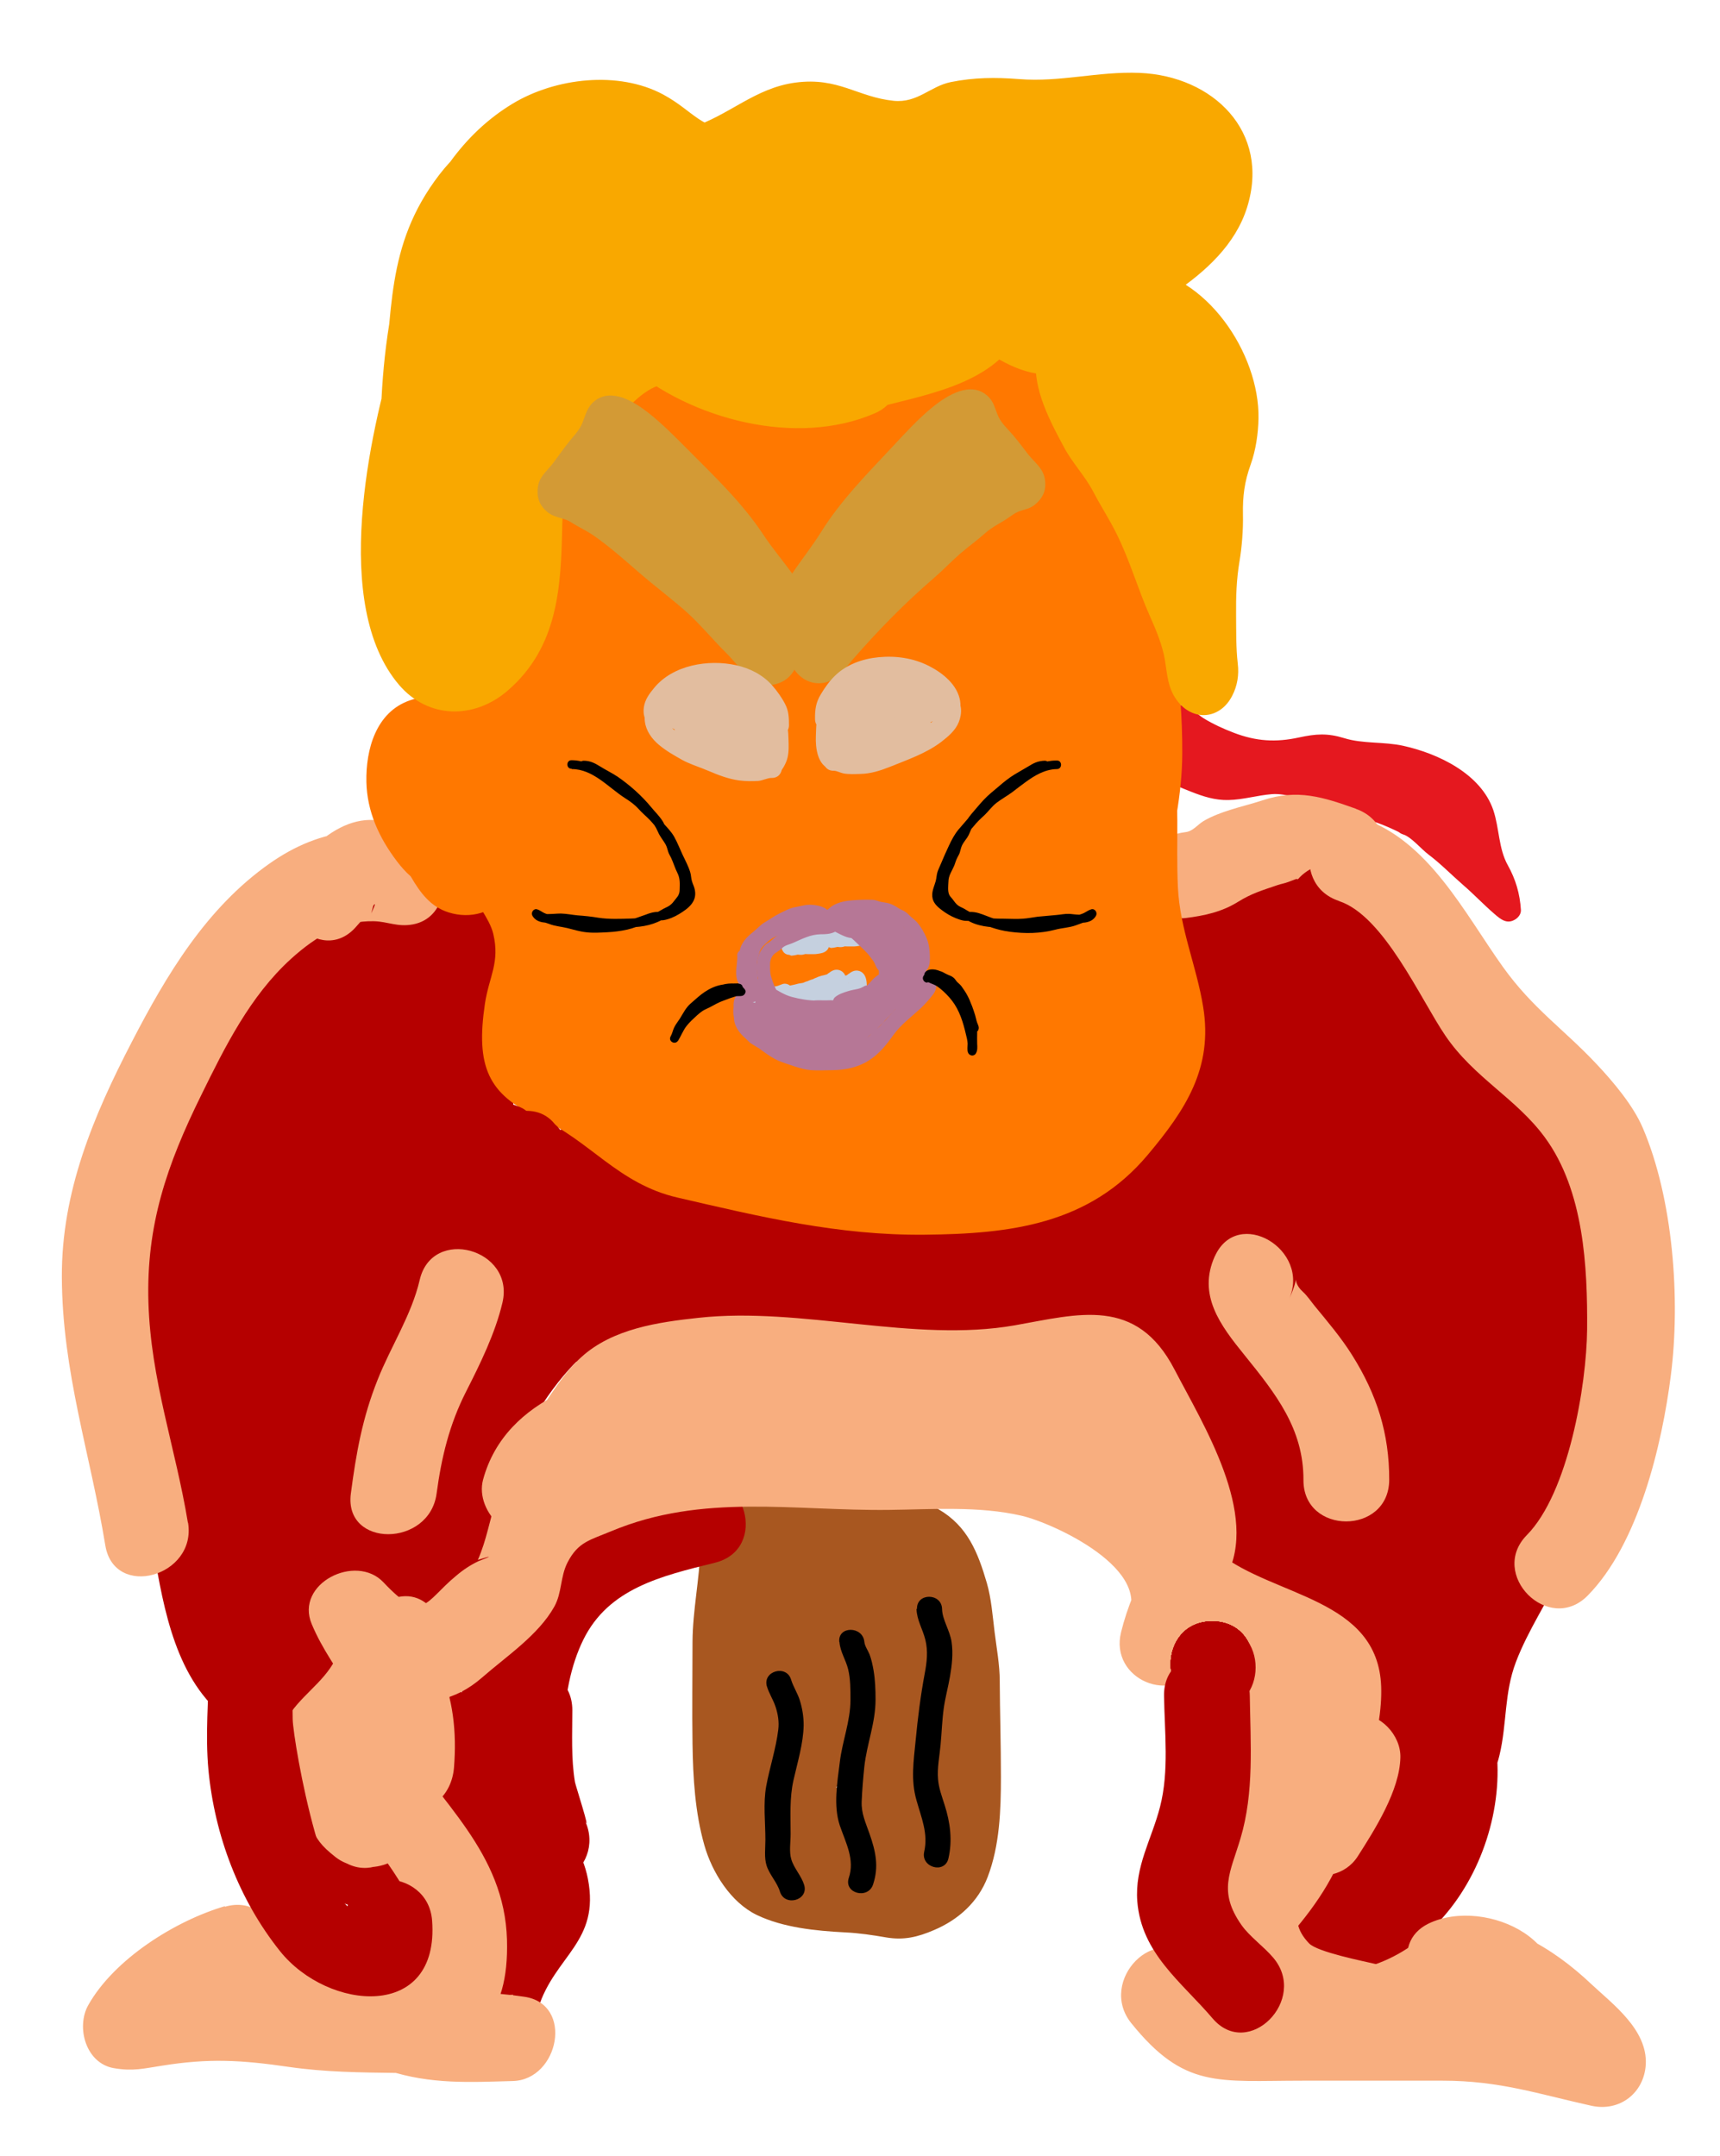 <?xml version="1.0" encoding="UTF-8"?>
<svg id="Layer_1" data-name="Layer 1" xmlns="http://www.w3.org/2000/svg" viewBox="0 0 102.9 128.96">
  <defs>
    <style>
      .cls-1 {
        fill: #f8ae7f;
      }

      .cls-2 {
        fill: #e5181f;
      }

      .cls-3 {
        fill: #b67796;
      }

      .cls-4 {
        fill: #f9a800;
      }

      .cls-5 {
        fill: #a85720;
      }

      .cls-6 {
        fill: #d39a35;
      }

      .cls-7 {
        fill: #e2bd9f;
      }

      .cls-8 {
        fill: #b50000;
      }

      .cls-9 {
        fill: #ff7800;
      }

      .cls-10 {
        fill: #c5d0df;
      }
    </style>
  </defs>
  <path class="cls-5" d="M41.9,92.6c-.05,1.87-.46,3.72-.47,5.6,0,2.03-.03,4.07,0,6.1s.15,4.11.71,6.07c.46,1.62,1.58,3.42,3.14,4.17s3.51.95,5.29,1.04c.83.04,1.63.16,2.44.3,1.07.18,1.89-.02,2.87-.44,1.46-.62,2.64-1.68,3.21-3.18.72-1.89.79-3.99.79-5.99s-.06-3.81-.07-5.72c0-.98-.19-1.98-.31-2.95s-.19-1.97-.46-2.91c-.54-1.85-1.16-3.41-2.88-4.41-1.39-.81-2.78-1.18-4.38-1.23-1.79-.06-3.7-.4-5.5-.06-1.5.29-2.87,1.66-3.33,3.08-1.25,3.9-.67,8.14-.09,12.1s1.87,7.73,5.86,9.12c.82.29,1.84.33,2.7.41,1.02.09,2.14.1,3.05-.42,1.52-.85,2.38-2.45,3.08-3.98.76-1.66,1.01-3.7,1.12-5.52s-.09-3.91-.77-5.68-1.61-3.14-3.5-3.86c-1.65-.63-3.63-1.29-5.39-1.31-1.98-.01-3.44.67-4.48,2.41s-1.53,3.88-1.25,5.84,1.08,3.8,1.91,5.61c.68,1.49,1.4,3.11,2.72,4.14.73.57,1.51.77,2.43.8s1.79.16,2.69.12c2.11-.09,3.5-1.35,4.2-3.3,1.52-4.24-4.61-6.03-7.68-5.55-1.65.26-3.47,1.59-3.25,3.46s2.7,2.39,4.16,2.79,3.37.58,4.29-.98,0-3.26-.97-4.54c-1.04-1.4-2.23-2.83-3.28-4.16,0,0-.03.2-.04.2.17-.06.01-.04,0-.05.28.11.5.18.77.35.69.44,1.06.83,1,1.66-.01.15-.01.3-.05.44-.07.24.08-.13.11-.15-.28.19-.61.26-.95.31-.55.09-1.14.15-1.7.14-.26,0-.51,0-.7-.26-.31-.44-.41-1.25-.47-1.77,0-.02.03-.8,0-.82-.18-.13-.58.06-.4.27.09.1.39.19.52.3.22.19.56.54.66.78l.2-1.52-.11.17,1.18-.91-.13.02,1.52.2-.14-.07c-2.28-1.09-4.28,2.31-1.99,3.4,1.1.53,2.35.39,3.02-.74.75-1.27-.05-2.4-.83-3.4-1.22-1.56-3.29-2.77-5.29-1.95-2.3.94-2.34,3.65-1.94,5.71.37,1.88,1.34,3.67,3.27,4.28,1.45.46,3.37.27,4.81-.12,2.54-.68,3.59-2.81,3.31-5.31-.25-2.24-2.27-4.18-4.41-4.79-2.25-.63-4.94.82-5.12,3.29s2.12,4.54,3.58,6.25c.31.37.55.78.85,1.15-.09-.11.14.27.18.31.19-1.01.59-1.45,1.19-1.3.14.02.12.02-.04,0-.14-.1-.71-.16-.85-.19-.42-.12-.84-.26-1.25-.42-.21-.08-.41-.18-.62-.26-.09-.03-.62-.29-.33-.11l.71.71-.08-.17.2,1.52c-.08.41-.23.07.05.14.42.11,1,0,1.44.07.41.06.87.13,1.25.3.1.05.33.19.37.22.3.22.29.59.33.04.05-.74-.23.31-.41.42,0,0-.62,0-.83-.02-.47-.02-.93-.09-1.4-.11-.11,0-.65.06-.79,0,.17.08.19.06.04-.09-1.16-1.21-1.89-3.36-2.45-4.92-.31-.87-.68-1.89-.63-2.83.05-.83.39-2.31,1.01-2.92.18-.17-.25-.12.37-.13.47,0,.85,0,1.31.1.99.22,1.99.53,2.96.85.78.26,1.03.53,1.33,1.3.39.99.58,2.01.64,3.07.09,1.83-.07,4.02-.88,5.69-.27.56-.6,1.52-1.18,1.85-.37.21-1.97,0-2.57-.15-1.88-.47-2.49-2.27-2.93-3.93-.58-2.24-.89-4.66-.99-6.97-.05-1.05-.1-2.15.05-3.19.07-.49.21-.96.31-1.44.04-.21.09-.43.12-.64.14-.8-.1.09.09-.15.15-.19.39-.35.46-.59.1-.34-.06.19-.15.15.23.11.97,0,1.21,0,1.09,0,2.13.06,3.21.14.42.03.78.04,1.19.1.22.03.69.1.84.14-.21-.07-.39-.16-.08.08.62.46,1.15.38,1.33,1.04.27.98.62,1.82.75,2.83.15,1.17.38,2.36.36,3.55-.03,2.13.08,4.28.08,6.42,0,1.13-.14,2.19-.41,3.29-.08.33-.49.98-.05.47-.24.28-.49.58-.8.78-.14.09-.62.26-.63.27l-.3.13c.1-.04.12-.06.05-.07-.53.01-1.16-.21-1.7-.26-1.03-.1-2.08-.05-3.08-.26-1.11-.23-1.92-.26-2.61-1.2-.56-.77-.71-1.82-.84-2.76-.34-2.52-.2-5.12-.2-7.66s.41-4.85.47-7.28-3.88-2.54-3.94,0h0Z"/>
  <path class="cls-5" d="M50.37,95.33c.54,0,1.07-.05,1.6.02l-.52-.07c.44.07.86.25,1.28.41l-.47-.2c.16.07.3.14.44.24l1.52-3.6c-.28-.05-.54-.17-.82-.25-.31-.08-.62-.15-.92-.24-.62-.17-1.23-.37-1.85-.53-.72-.18-1.53-.44-2.27-.44-.99,0-1.92.43-2.61,1.11-.74.72-.78,2.07,0,2.79s2,.77,2.79,0c.06-.06.3-.26.02-.05s-.02.03.05,0l-.47.2c.21-.08.42-.13.64-.17l-.52.07c.07,0,.15-.01.22,0l-.52-.07c.92.13,1.84.4,2.73.67.42.13.85.25,1.28.36.41.1.81.28,1.22.35.51.08,1.06.1,1.52-.2.37-.24.64-.54.81-.94s.23-.87.1-1.28c-.17-.52-.47-.86-.91-1.18-.34-.25-.76-.39-1.15-.53-.29-.1-.58-.23-.88-.29-.77-.15-1.51-.12-2.28-.11-1.03,0-2.02.9-1.97,1.97s.87,1.98,1.97,1.97h0Z"/>
  <path class="cls-8" d="M29.1,102.3c0,3.19.13,6.25,1.47,9.2l4.43-2.59c-1.68-2.98-1.61-7.78-.1-10.84s4.63-3.8,7.87-4.6,1.85-5.74-1.36-4.95c-4.98,1.23-8.78,2.77-11.24,7.44-2.3,4.38-1.98,11.31.4,15.53,1.65,2.93,5.77.36,4.43-2.59.38.83-.57-2.13-.6-2.3-.24-1.43-.16-2.87-.16-4.31,0-3.3-5.13-3.31-5.13,0h0Z"/>
  <path class="cls-1" d="M13.75,120.88c-.14-.01-.67-.22-.24-.01.17.08.35.16.53.24.32.14.63.27.95.41l-.09-.03c.72.29.82.34.29.15,1.09.68,2.55.32,3.31-.66.7-.91.81-2.58-.2-3.37-.12-.09-.55-.58-.23-.11l-3.51,3.51c-.32-.23-.36-.24-.04.03.07.06.88.68.47.37.41.32.82.65,1.26.93,1.13.72,2.88.27,3.51-.92.67-1.27.29-2.74-.92-3.51-.05-.03-.55-.37-.3-.19.11.08.1.08-.02-.01-.2-.16-.41-.32-.61-.47.2.18.09.06-.03-.06-.23-.22-.47-.41-.73-.59-2.06-1.48-4.96,1.45-3.51,3.51.3.43.61.83,1.03,1.15l3.11-4.03c-.23-.15-.48-.27-.75-.35.41.16.27.1-.41-.18.35.16-.35-.16-.42-.2-.83-.39-1.52-.65-2.45-.73-1.34-.12-2.62,1.26-2.57,2.57.07,1.49,1.13,2.44,2.57,2.57h0Z"/>
  <path class="cls-8" d="M74.3,55.29c.08.18.15.37.25.54.05.09.65.98.31.45l3.51-3.51c-1.08-.65-2.38-1.15-3.65-1.18-.79-.02-1.58.28-2.15.84-.35.35-.56.79-.68,1.26l-.09.68c0,.53.16.22.46-.93l1.13-.66c-.5.15.42.07-.19-.01l1.29.35.38.48c-1.57-2.41-5.42-.91-4.69,1.98.02.07.19.73.15.51-.03-.18-.02.45-.02.45-.03,1.39,1.2,2.57,2.57,2.57s2.54-1.17,2.57-2.57c.02-.81-.12-1.54-.32-2.33l-4.69,1.98c.92,1.42,2.49,1.98,4.13,1.59.75-.18,1.48-.7,1.87-1.37.18-.3.31-.66.4-1,.05-.19.17-1.51.02-.48l-1.18,1.53.1-.08-1.29.35c-.28-.08-.26-.08.03-.02.19.03.39.07.57.13.3.09.3.12.69.36,2.17,1.31,4.88-1.32,3.51-3.51-.1-.17-.65-1.03-.44-.63.14.27-.13-.38-.12-.37-.54-1.27-2.42-1.56-3.51-.92-1.32.77-1.47,2.23-.92,3.51h0Z"/>
  <path class="cls-1" d="M83.79,116.35c-.95.18-1.79.98-2.28,1.78-.67,1.09-.32,2.55.66,3.31s2.46.71,3.37-.2c.13-.12.24-.25.34-.4.28-.36.27-.35-.03.05.05,0,.18-.15.21-.19.23-.2.52-.39.7-.63s-1.08.47-.49.28c.12-.04.23-.09.35-.13.3-.1.62-.11.92-.23,1.25-.48,2.25-1.74,1.79-3.16-.39-1.21-1.82-2.31-3.16-1.79-.88.34-1.8.37-2.58.98-.34.26-.63.58-.95.86-.12.11-.26.21-.38.33-.21.2-.91.94-.36.39l4.03,3.11c-.19.21-.22.26-.1.16.29-.22.06-.08-.69.42,1.32-.24,2.19-1.92,1.79-3.16-.46-1.42-1.74-2.05-3.16-1.79h0Z"/>
  <path class="cls-2" d="M84.51,48.68c-.68-.33-1.31-.71-2.04-.93-.8-.24-1.65-.21-2.44-.44-.09-.03-1.11-.35-.72-.15-.16-.08-.33-.29-.51-.39-.62-.36-1.28-.56-2-.61-1.42-.11-2.83.62-4.24.23-.35-.1-.72-.25-1.05-.4-.16-.07-.61-.19-.72-.31-.38-.4-.12-1.59.06-2.09l-.45.45.09-.02-.62-.16c.28.35.76.61,1.11.9.41.33.81.62,1.31.81.58.22,1.21.31,1.82.42.44.08,1.23.15,1.61.44l-.23-.88c.12-.25-.84-.18-1.01-.18-.49,0-.97.02-1.46,0-.67-.03-2.01-.11-2.53-.63l-.13,1.01c-.29.14.07.02.2.02.26,0,.53-.01.79,0,.63.01,1.25.09,1.87.15,1.24.12,2.48.26,3.7.52s2.33.44,3.4,1.02c.69.37,1.47,1.01,2.28,1.07.54.04.86-.74.45-1.09-.35-.31-.77-.33-1.21-.46-.7-.2-1.39-.45-2.08-.67-.17-.06-.34-.11-.51-.16l-.14.32c.11.12,1.14-.04,1.33-.04.41,0,.82.02,1.23.1.23.04.46.11.68.18.37.15.44.18.22.08l.45-1.09c-1.06-.05-2.15-.42-3.21-.56-.38-.05-.76-.1-1.14-.15-.33-.04-.9.03-1.2-.1l-.15,1.17c1.07-.43,2.78.02,3.87.27,1.3.3,2.69.86,3.81,1.59.89.58,1.61,1.18,2.28,2,.46.57.91,1.16,1.28,1.78.14.23.18.43.26.69.04.11-.02.6.05.13l.79-.45c-.21-.09-.54-.51-.73-.69-.29-.27-.59-.55-.89-.81-.56-.49-1.11-.98-1.72-1.4-1.37-.95-2.82-1.78-4.14-2.79l-.32,1.2c.97.02,2.11,1.08,2.9,1.59s1.64,1,2.33,1.69c.46.46,1.22,0,1.07-.62-.48-1.93-2.59-3.17-3.77-4.6l-.28,1.07c-.15.04.43.26.51.31.4.22.79.46,1.16.73.67.5,1.26,1.14,1.84,1.74s1.49-.32.91-.91c-.79-.81-1.58-1.61-2.53-2.23-.56-.37-1.51-1.07-2.23-.88-.5.13-.58.71-.28,1.07.55.66,1.28,1.27,1.89,1.9.54.57,1.35,1.34,1.55,2.14l1.07-.62c-.85-.84-1.88-1.43-2.88-2.08s-2.07-1.54-3.27-1.57c-.7-.02-.79.84-.32,1.2,1.36,1.04,2.86,1.88,4.26,2.88.67.48,1.3,1.06,1.9,1.62.5.47.98,1.06,1.62,1.33.29.12.74-.13.79-.45.16-1.14-.55-2.05-1.19-2.91-.86-1.17-1.71-2.05-2.89-2.88-1.31-.92-2.94-1.63-4.5-1.98-1.3-.3-3.27-.78-4.55-.27-.44.18-.72.93-.15,1.17.83.36,1.93.27,2.83.4,1.12.16,2.24.54,3.37.58.58.02.81-.71.45-1.09-.65-.7-2.15-.73-3.04-.74-.78-.01-2.19-.21-2.55.7-.4,1.02.51,1.38,1.28,1.61.5.15.99.33,1.49.49.29.09,1.32.26,1.48.4l.45-1.09c.24.02-.34-.19-.41-.22-.26-.13-.51-.27-.76-.41-.49-.28-.98-.56-1.51-.76-1.17-.43-2.49-.64-3.72-.85s-2.48-.32-3.73-.43c-.81-.07-1.97-.28-2.74.09-.38.18-.4.74-.13,1.01.83.83,2.5.98,3.6,1.02.75.03,1.54.04,2.3.02.42-.01.91-.05,1.11-.48.16-.34.07-.65-.23-.88-.75-.57-2.09-.57-2.97-.78s-2.03-.85-2.61-1.59c-.14-.18-.42-.21-.62-.16-.61.12-.57.72-.66,1.2-.13.77-.38,1.57.1,2.29.36.53,1.08.77,1.65,1,.73.29,1.45.52,2.24.5.89-.02,1.72-.28,2.59-.35s1.81.33,2.34.64c.68.4,1.59.6,2.37.69,1.16.14,2.03.51,3.07,1.02.74.36,1.39-.74.65-1.11h0Z"/>
  <path class="cls-1" d="M81.11,48.37c-1.94-.69-3.49-1.2-5.58-.5-.67.22-1.31.37-1.93.57-.54.17-1.11.38-1.6.67-.35.21-.63.61-1.07.66-1.39.17-2.55,1.06-2.57,2.57-.01,1.25,1.19,2.74,2.57,2.57,1.12-.14,2.15-.36,3.12-.96.82-.51,1.44-.69,2.38-1.01.24-.08.41-.1.65-.19,1.59-.57.17-.3.16-.1.02-.4,2.52.68,2.52.68,3.12,1.1,4.46-3.85,1.36-4.95h0Z"/>
  <path class="cls-8" d="M66.36,75.73c3.45,4.55,7.29,8.75,10.61,13.42,2.09,2.94,3.93,6.9,7.19,8.71,1.11.62,2.93.37,3.51-.92,1.3-2.9,3.55-5.75,4.14-8.92.3-1.64-.7-3.22-2.47-3.25s-4.49-.19-6,1.02c-1.72,1.37-.81,2.71-.93,4.56h5.13c-.11-2.65.58-5.65-.11-8.24-.9-3.38-3.63-6.48-5.22-9.58-.91-1.78-2.26-5-4.44-5.59-2.67-.72-4.08,2.76-6.59,3.16-2.1.33-2.57,3.82-.61,4.69,2.45,1.09,5.34,6.96,6.89,9.27,1.26,1.88,2.79,3.77,3.78,5.79,1.39,2.83,5.08.66,4.69-1.98-.68-4.59-4.88-9.21-6.58-13.54-.84-2.12-1.65-3.05-2.87-4.92-.96-1.48-1.43-5.84-.45-7.55l-2.22,1.27c1.33.09,2.68-.26,4-.22-.27-.99-.18-1.09.29-.3.99,1.24,1.73,2.62,2.22,4.12.68,1.78,3.73,2.87,4.69.61,1.15-2.7-.64-4.52-2.38-6.53-1.61-1.85-4.17-.19-4.38,1.81-.3,2.81,1.81,6.03,2.77,8.59.58,1.56,1.07,2.91,1.35,4.56.13,1.04.22,2.09.27,3.15.08,1.04.15.91.21-.4-1.64,2.37-3.99,4.16-5.71,6.43-1.54,2.05-2.85,4.62-4.15,6.85-.78,1.34-.12,3.45,1.53,3.77,2.61.5,6.74,2.78,7.53,5.54.28.97.25,2.41.93,3.87,1.4,2.99,5.82.39,4.43-2.59-.18-.38-.46-1.34-.27-.31-.12-.67.14-1.4-.02-2.11-.3-1.4-1.28-2.87-2.21-3.91-2.25-2.53-5.7-4.81-9.04-5.45l1.53,3.77c1.4-2.41,3.15-5.24,4.88-7.38,1.53-1.89,4.37-4,5.23-6.35.81-2.22.06-5.71-.53-7.95-.77-2.91-3.93-7.08-3.62-10.08l-4.38,1.81c.7.81,1.31,1.52,1.74,2.49v-2.59l-.17.4,4.69.61c-.92-2.39-2.06-5.74-4.3-7.25s-4.59.06-7.17-.11c-.88-.06-1.79.53-2.22,1.27-1.17,2.03-1.31,5.63-1.2,7.98.13,2.91,1.61,4.39,3.18,6.75,1.06,1.6,1.54,3.82,2.44,5.6,1.44,2.85,4.5,6.46,4.97,9.64l4.69-1.98c-1.41-2.89-3.68-5.66-5.53-8.28s-4-7.29-6.98-8.62l-.61,4.69c2.49-.4,4.51-2.11,6.23-3.84l-2.5.66c-.88-.15-1.12-1.54-.73-.34.3.93,1.69,2.54,2.23,3.58.87,1.7,1.76,3.2,2.78,4.81,2.25,3.57,1.7,6.46,1.86,10.42.13,3.32,4.92,3.29,5.13,0,.07-1.07-.26-1.95-.4-3l-.66,2.5c-.98.87,1.82.04,2.86.05l-2.47-3.25c-.51,2.72-2.5,5.19-3.62,7.7l3.51-.92c-2.98-1.64-5.03-6.47-6.97-9.13-2.82-3.87-6.11-7.36-9-11.16-1.97-2.6-6.43-.04-4.43,2.59h0Z"/>
  <path class="cls-8" d="M73.54,102.22c3.3,0,3.31-5.13,0-5.13s-3.31,5.13,0,5.13h0Z"/>
  <path class="cls-8" d="M24.09,53.7c-5.86.18-7.52,4.08-10.66,8.43-3.38,4.69-4.39,9.69-5.53,15.33-.56,2.77-.5,5.81-.37,8.62.14,2.95,1.38,5.17,1.9,8.01.67,3.66,1.75,7.76,5.51,9.54,1.53.73,3.23.14,3.77-1.53.72-2.23.47-4.55,1.17-6.75.61-1.92,1.71-3.92,2.53-5.78,1.6-3.6,2.54-7.05,3.68-10.77,1.21-3.98,4.22-6.26,4.57-10.49.23-2.77-.43-5.58.82-8.2.66-1.38,1.5-1.73,1.37-3.43-.09-1.17-.74-2.12-1.88-2.47-.97-.29-1.75-.17-2.73-.26-1.34-.13-1.19-.03-1.95-.43-1.19-.64-1.4-1.62-3.05-1.75-4.74-.37-5.96,4.07-5.46,7.88.82,6.22,4.22,8.88,9.58,11.48,1.58.76,3.98,2.38,5.87,2.18.7-.07,1.3-.26,1.81-.75,1.09-1.06-2-1.61-1.17.36,1.39,3.29,8.55,3.74,11.58,3.92,6.01.35,12.79,1.31,18.56-.83,2.28-.85,4.01-2.47,6.1-3.55,2.95-1.52,4.16-.94,5.64-3.97,2.28-4.67,1.9-7.93-.01-12.39l-.92,3.51c-.87.57-.87.17.34.31,1.01.12,2.3.09,3.29-.23,2.37-.77,2.38-2.21,3.38-4.17l-2.22,1.27c-1.13-.09,2.79,4.82,3.49,5.81,1.55,2.2,3.93,4.72,5.05,7.12,1.45,3.12,1.55,6.72,1.79,10.08.29,4,.93,7.71-.86,11.46-1.13,2.36-2.65,4.61-3.5,7.1-.95,2.79-1.28,5.2-2.44,7.92-.73,1.71-1.1,3.85-2.51,5.12s-2.49,1.14-3.08,3.31c-.41,1.51.78,3.37,2.47,3.25,7.75-.55,11.92-11.24,8.19-17.26-2.39-3.86-1.99-7.67-6.19-9.61-2.92-1.35-3.96-2.55-5.13-5.6-.88-2.3-1.84-4.06-3.43-5.93-5.83-6.82-16.84-6.49-25.11-6.53-4.77-.02-10.95,2.21-15.16-.14-2.27-1.26-3.36-3.28-6.16-3.05-2.01.17-3.43,1.38-5.04,2.5-2.7,1.87-.14,6.32,2.59,4.43,1.39-.96,2.1-1.72,3.58-1.28,1.72.51,3.03,2.66,4.77,3.36,2.64,1.08,6.38.02,9.15-.26,4.26-.44,8.39-.49,12.66-.16,4.01.31,8.86.27,12.42,2.38s4.42,5.9,6.07,9.51c1.45,3.15,3.2,3.68,6.04,5.27.68.38,1.18.33,1.47.74.82,1.18,1.12,3.77,1.82,5.28,1.13,2.43,2.62,4.66,1.29,7.33-.5,1-2.41,3.81-3.82,3.91l2.47,3.25c.03-.11,2.35-.95,2.62-1.18,1.01-.85,1.45-1.75,1.81-3.07s.53-2.29,1.14-3.48c.7-1.38,1.28-1.89,1.64-3.4.45-1.89.27-3.69.98-5.56s1.93-3.7,2.82-5.53c1.47-2.98,2.01-5.59,1.95-8.93-.13-6.51-.02-14.64-4.18-20.07-2.34-3.05-4.91-6.05-7.03-9.28-1.31-2-2.05-3.69-4.63-3.91-.84-.07-1.84.53-2.22,1.27-1.39,2.73-2.91.78-5.16,2.26-1.27.83-1.49,2.17-.92,3.51.93,2.16,1.37,3.98.32,6.27-.75,1.64-.62,1.22-1.96,1.95-.79.43-1.58.77-2.35,1.25-2.29,1.44-4.33,3.1-7.07,3.67-3.17.66-7.07.3-10.27.13-4.09-.22-9.21,0-12.22-2.91-2.39-2.32-3.76-2.3-6.35-.12l2.5-.66c-2.6-.63-6.53-2.39-8.42-4.13-1.28-1.18-1.95-2.18-2.34-3.93.29,1.3-.55-5.88-1.49-4.27-.47.81,1.86,2.44,2.41,2.71,1.81.88,3.71-.05,5.52.5l-1.88-2.47c-.02-.22-1.52,1.65-1.77,2.26-.63,1.55-.39,3.56-.38,5.19,0,5.28-2.95,8.45-4.42,13.3-1.15,3.82-2.2,7.31-3.81,11.01-.75,1.73-1.73,3.44-2.35,5.22-.81,2.33-.47,4.75-1.22,7.08l3.77-1.53c-3.17-1.5-2.43-4.92-3.13-7.66-.56-2.19-1.56-3.96-1.76-6.28-.17-1.94-.09-4.12.19-6.05.47-3.24,1.31-7.81,2.65-10.75s5.03-9.53,8.6-9.64c3.29-.1,3.31-5.23,0-5.13h0Z"/>
  <path class="cls-1" d="M11.24,91.07c-.74-4.49-2.22-8.52-2.36-13.16s1.11-8.25,3.15-12.39c1.43-2.91,2.93-5.94,5.37-8.16,1.54-1.4,3.15-2.31,4.97-2.26.84.02,1.4.36,2.33.19,2-.37,2.33-2.98,1.13-4.29-2.94-3.19-5.65-2.16-8.13.77-2.12,2.51,1.49,6.15,3.63,3.63.31-.34.6-.69.88-1.06.29-.43.29-.33,0,.29l1.13-4.29c2.8-.51-1.53-.67-2.27-.6-1.85.17-3.45.86-4.96,1.92-3.77,2.66-6.15,6.65-8.22,10.65-2.31,4.45-4.21,8.98-4.19,14.06.02,5.69,1.7,10.56,2.6,16.06.53,3.25,5.48,1.87,4.95-1.36h0Z"/>
  <path class="cls-8" d="M37.52,80.82c5.95-3.21,16.27-.92,22.66.12l.68-5.04c-5.54.03-11.08-.16-16.62-.32-3.3-.09-6.28.74-9.54.72l2.22,1.27c-.49-1.03-1.01-1.87-1.83-2.65-.66-.62-1.61-.92-2.5-.66-2.55.76-3.67,3.08-4.82,5.32-1.55,3-4.25,7.57-3.38,11.16.35,1.44.67,1.04,1.03,1.41-.78-.79-1.44-1.41-2.6-1.52-2.62-.26-4.53,3.2-5.22,5.31-1.01,3.09.1,6.49-.31,9.52-.38,2.76-.44,5.46,1.96,7.54,1.66,1.43,3.72,1.58,5.32.07.87-.82,1.51-2.25,1.94-3.35.26-.68.43-1.3.56-2.01.12-.65.17-1.3.16-1.95.21-1-.23-1.04-1.34-.13l-2.47-1.88c.59,1.55.58,3.42,1.06,5.02.64,2.13,1.6,4.17,2.26,6.3s4.59,2.68,4.95,0l.03-.2c.44-3.23-4.51-4.63-4.95-1.36l-.03.2h4.95c-.66-2.13-1.62-4.17-2.26-6.3-.49-1.62-.46-3.45-1.06-5.02-.45-1.18-1.25-1.74-2.47-1.88-1.6-.18-2.64.66-3.3,2.02-.5,1.04-.3,2.15-.49,3.25-.15.86-2.63,7.22.1,2.46.92-1.61.84-4.12.59-5.86-.45-3.15-.14-4.96,1.55-7.81l-2.22,1.27c-1.14.08,1.69,1.61,2.54,1.61,2.04,0,3.97-1.84,4.76-3.6.88-1.94.04-3.62.31-5.67.14-1.02,2.59-8.46,4.21-8.94l-2.5-.66c.44.48.78,1.01,1.03,1.61.38.8,1.37,1.27,2.22,1.27,2.93.02,5.77-.7,8.68-.76,5.82-.13,11.66.4,17.48.36,2.79-.02,3.62-4.56.68-5.04-8.12-1.33-19.02-3.71-26.61.39-2.91,1.57-.32,6,2.59,4.43h0Z"/>
  <path class="cls-2" d="M70.73,43.84c.46.16.87.65,1.29.91.44.28.92.56,1.41.73.56.19.97-.48.72-.94s-.85-.75-1.27-1.01c-.36-.22-.73-.4-1.09-.61-.1-.06-.66-.46-.59-.28l-.79.79c-.15-.02.2.16.32.24.21.15.42.29.64.42.48.28,1,.52,1.51.74.98.43,2.05.8,3.14.8.5,0,.97-.08,1.46-.17s1.04-.32,1.54-.32c.43,0,.88.21,1.28.33.48.14.91.16,1.41.16,2.19,0,5.49.93,6.4,3.18.36.9.25,1.95.58,2.84.37.99.95,1.67,1.02,2.78l.32-.55c.53.14.62.1.27-.13-.15-.12-.3-.25-.44-.39-.31-.3-.6-.61-.92-.9-.57-.51-1.16-.98-1.72-1.5-.49-.45-.99-.84-1.51-1.25-.45-.35-.86-.87-1.42-1.04-.79-.24-1.13,1-.34,1.24.47.14,1.08.88,1.51,1.2.73.55,1.38,1.22,2.07,1.82.64.55,1.22,1.17,1.86,1.72.39.34.77.66,1.28.33.18-.12.33-.32.32-.55-.06-.97-.31-1.83-.79-2.69-.55-.99-.5-2.2-.86-3.28-.74-2.18-3.3-3.39-5.38-3.85-1.17-.26-2.41-.11-3.54-.46-1.01-.31-1.69-.26-2.71-.04-1.38.3-2.56.23-3.89-.28-.61-.23-1.24-.52-1.8-.86-.38-.23-.81-.72-1.26-.79s-.97.28-.79.79c.15.42.55.7.92.92s.82.4,1.2.63c.23.14.83.41.96.65l.72-.94c-1.01-.35-1.7-1.31-2.69-1.64-.78-.26-1.12.98-.34,1.24h0Z"/>
  <path class="cls-8" d="M31.41,77.3c-2.22,1.96-4.06,4.82-5.26,7.5-.61,1.36-1.04,3.12-1.89,4.31s-1.88,1.78-2.39,3.3c-1.04,3.14,3.91,4.49,4.95,1.36.26-.78,1.54-1.46,2-2.21.77-1.27,1.18-2.82,1.79-4.18,1.01-2.27,2.54-4.8,4.43-6.46,2.48-2.19-1.16-5.8-3.63-3.63h0Z"/>
  <path class="cls-8" d="M27.7,100.35c-.33,4.29-.85,7.02,1.38,10.93.37.66,1.25,1.73,1.1,2.53.04-.23-.56.45-.68.66-.82,1.5-1.71,2.56-2.25,4.28-.99,3.16,3.96,4.51,4.95,1.36s3.71-3.95,2.97-7.74c-.31-1.61-1.25-2.84-2-4.26-1.37-2.61-.56-5-.34-7.77.26-3.29-4.88-3.28-5.13,0h0Z"/>
  <path class="cls-1" d="M13.46,114.01c-2.99.88-6.63,3.17-8.18,5.92-.74,1.32-.15,3.48,1.53,3.77,1.16.2,1.78.02,2.9-.15,2.76-.44,4.66-.35,7.6.08,4.23.61,8.51.1,12.71.72l.68-5.04c-2.14.06-4.05.23-6.13-.44v4.95c3.87-1.62,5.89-3.1,5.76-7.8-.15-5.25-4.02-8.22-6.58-12.29-.8-1.27-2.94-1.86-4.03-.52-1.86,2.28-.71,3.57-.39,6.04l4.38-1.81-.82-1.03-4.43,2.59c.52.81.9,1.3,1.6,1.96,2.45,2.31,5.68-1.11,3.63-3.63-1.65-2.02-1.79-1.75-.29-3.75.51-.68,2.19-2.79.91-2.74l-2.22-1.27c.12.19-.96,4.42-.85,5.16.24,1.71.87,3.04,2.67,3.47s3.11-.79,3.25-2.47c.17-2.12-.04-4.15-.92-6.11-.63-1.42-2.07-2.5-2.64-3.85l-4.29,2.5c2.74,2.9,6.2,4.97,9.54,2.06,1.44-1.26,3.36-2.53,4.31-4.23.47-.84.35-1.79.8-2.66.63-1.21,1.32-1.32,2.62-1.86,5.46-2.28,10.91-1.2,16.62-1.27,2.58-.03,5.37-.24,7.92.35,1.83.42,8.14,3.25,6.2,6.36l4.69,1.98c.26-1.05.69-2.09,1.32-2.97l-4.03.52c2.03,1.62,5.22,2.2,7.05,3.83,2.55,2.25-1.2,9.96-3.09,12.09l4.29,1.13c-.45-1.68.74-4.29,1.15-5.93.61-2.42.39-4.57.67-7l-3.25,2.47c1.54.59.64,5.33.42,5.91-1.08,2.81,3.19,4.32,4.69,1.98,1.04-1.63,2.51-3.94,2.55-5.92.03-1.32-1.2-2.66-2.57-2.57-4.37.31-7.22,6.22-8.35,9.75-1.57,4.87.8,7.71,5.25,9.23,3.49,1.19,11.98,3.46,14.33-.74,2.52-4.5-3.54-7.38-6.97-5.73-2.45,1.19-1.04,4.64,1.29,4.78,1.88.11,3.4,1.28,4.72,2.55.46.45,1.77,2.66,1.85,1.1l3.25-2.47c-1.87-.41-3.59-1.37-5.51-1.63-2.5-.34-5.22-.06-7.74-.06-2.38,0-4.75-.03-7.13,0-2.7.03-3.27.08-4.89-1.94-2.07-2.57-5.68,1.08-3.63,3.63,3.18,3.94,5.18,3.44,10.23,3.44h8.41c3.39,0,5.69.79,8.89,1.5,1.69.37,3.15-.76,3.25-2.47.11-2.08-1.98-3.61-3.25-4.8-2.42-2.29-5.16-3.79-8.45-3.98l1.29,4.78h-.4c.42-.74.85-1.48,1.27-2.22-1.39,1.03-5.13.56-6.63.21-.67-.16-3.47-.71-3.97-1.23-1.57-1.63-.17-2.93.58-4.66.17-.4,1.68-3.86,2.31-3.91l-2.57-2.57c.02-.95.53-.98-.2-.02-.7.91-1.01,2.35-1.65,3.35l4.69,1.98c1.6-4.18.65-10.45-4-12.22-1.72-.66-3.08.99-3.25,2.47-.35,3.04-.74,5.86-1.37,8.86-.37,1.77-.73,3.68-.26,5.44s2.99,2.59,4.29,1.13c1.69-1.9,3.09-3.87,3.81-6.33s2.03-6.15,1.93-8.88c-.19-5.3-6.41-5.36-9.69-7.97-1.38-1.09-2.99-.93-4.03.52-.89,1.24-1.47,2.71-1.84,4.19-.71,2.83,3.14,4.46,4.69,1.98,2.67-4.29-.87-9.71-4.59-11.99-5.34-3.29-11.49-2.13-17.47-2.43-3.34-.17-6.64-.62-9.97.04-2.34.46-5.79.95-7.84,2.13-2.73,1.57-2.22,3.46-3.3,5.95.87-.27.88-.25.05.07-.49.23-.94.53-1.35.88-1.91,1.57-1.96,2.92-4.35.39-1.65-1.75-5.31.07-4.29,2.5,1.3,3.11,3.69,4.72,3.37,8.6l3.25-2.47c3.06.74,2.27-11.77-3.62-6.5-.92.82-1.23,2.04-1.91,3.02-.87,1.26-2.34,2.12-2.86,3.63-1.03,3.01,1.45,5.42,3.18,7.55l3.63-3.63-.8-.92c-1.81-2.79-5.89-.37-4.43,2.59.52,1.05.71,1.35,1.62,2.07,1.48,1.17,4.7.67,4.38-1.81,0,.03-.31-3.39-1.11-2.41l-4.03-.52c1.88,2.99,9.57,10.18,3.88,12.55-2.26.95-2.59,4.11,0,4.95s4.9.7,7.49.63c2.75-.08,3.66-4.61.68-5.04-4.54-.66-9.09-.14-13.64-.89-1.87-.31-3.7-.59-5.61-.56-1.02.02-3.19.94-3.96.81l1.53,3.77c.68-1.21,3.74-3.15,5.11-3.56,3.16-.94,1.81-5.89-1.36-4.95h0Z"/>
  <path class="cls-8" d="M20.71,114.87c.09.54.08,1.08-.02,1.62l1.27-2.22c-2.41,1.48-4.42-10.08-4.45-11.44-.09-3.92.58-7.12-.91-10.86-.97-2.45-5.29-2.46-5.04.68v.18c.27,3.27,5.4,3.3,5.15,0v-.18c-1.69.23-3.37.45-5.05.68,1.6,4.03.42,8.31.81,12.54.37,3.89,1.82,7.75,4.28,10.83,2.87,3.59,9.56,4.19,9.1-1.83-.25-3.27-5.38-3.3-5.13,0h0Z"/>
  <path class="cls-8" d="M69.64,101.43c.03,2.18.31,4.51-.24,6.64-.5,1.95-1.52,3.56-1.36,5.66.25,3.11,2.64,4.81,4.5,6.99,2.14,2.52,5.76-1.12,3.63-3.63-.56-.66-1.41-1.26-1.89-1.94-1.43-2.03-.67-3.16-.07-5.18.83-2.77.6-5.69.56-8.54-.05-3.3-5.18-3.31-5.13,0h0Z"/>
  <path class="cls-9" d="M28.56,42.37l-.35-.04,1.29.35c-1.66-.75-3.14-1.43-4.98-.79-2.03.7-2.64,2.94-2.6,4.88.04,1.78.76,3.34,1.83,4.75s2.01,1.7,3.7,2.41l-1.53-1.18.13.17-.35-1.29v.28c.12-.43.24-.86.36-1.29l-.16.24,1.53-1.18-.3.04h1.36l.03-.03.92.92c-.26-.39-.56-.84-.76-1.27-.32-.68.03-.67-.24-.32l-.92.92-1.15-.15-.92-.92.1.21c.56,1.27,2.41,1.57,3.51.92,1.3-.76,1.49-2.24.92-3.51-1.09-2.45-4.65-1.95-5.96-.06s-.48,4.22.57,6.02c.55.94,1.16,1.78,2.24,2.12,1.32.42,2.74.03,3.51-1.14.66-1,.69-2.27.03-3.28-.73-1.13-2.05-1.45-3.31-1.59l1.81.75c-.36-.28-.77-.55-1.09-.87.48.47-.22-.41-.27-.5-.06-.1-.42-.68-.44-.76,0-.28,0-.55,0-.83.04-.52.03-.58-.04-.18l-1.13.66c.58-.22.26-.04.68.11.7.25,1.24.46,1.99.55,1.38.16,2.57-1.29,2.57-2.57,0-1.52-1.18-2.41-2.57-2.57h0Z"/>
  <path class="cls-1" d="M61.23,85.36c3.6,2.09,5.39,6.48,8.09,9.48,1.09,1.21,3.27.88,4.03-.52,2.03-3.73-1.4-9.16-3.08-12.4-2.28-4.4-5.76-3.32-9.56-2.65-6.05,1.06-12.75-1.12-18.91-.45-2.42.26-5.15.65-7.02,2.35s-2.79,4.34-4.7,5.8l3.77,2.9c1.06-3.92,9.13-3.35,12.1-3.35,4.25,0,8.76-.38,12.95.44,3.23.64,4.61-4.31,1.36-4.95-6.25-1.23-13.36-.95-19.7-.43-4.56.38-10.3,1.91-11.66,6.92-.53,1.96,1.91,4.33,3.77,2.9,2.41-1.85,3.76-5.15,6.33-6.65,3.75-2.18,10.68-.88,14.88-.65,1.9.11,3.76.28,5.67.29,1.43,0,2.95-.72,4.18-.72,1.06,0,6.12,6.35,5.2,8.06l4.03-.52c-3.06-3.41-5-7.89-9.13-10.28-2.86-1.66-5.45,2.77-2.59,4.43h0Z"/>
  <path class="cls-1" d="M72.68,75.13c-1.05,2.33.33,4.14,1.78,5.93,1.85,2.29,3.53,4.39,3.52,7.46-.02,3.3,5.11,3.31,5.13,0,.01-2.77-.74-5.12-2.22-7.47-.65-1.04-1.46-1.99-2.24-2.94-.22-.27-.46-.63-.71-.85-.83-.75,0-1.37-.83.47,1.35-2.99-3.07-5.6-4.43-2.59h0Z"/>
  <path class="cls-1" d="M25.11,76.55c-.49,2.11-1.73,3.98-2.52,5.98-.91,2.28-1.28,4.37-1.6,6.8-.43,3.26,4.7,3.23,5.13,0,.29-2.16.76-4.12,1.76-6.09.85-1.67,1.75-3.5,2.18-5.33.75-3.21-4.2-4.58-4.95-1.36h0Z"/>
  <path class="cls-1" d="M80.12,53.9c2.67.88,4.86,5.85,6.34,8.03,1.72,2.54,4.24,3.75,5.97,6.11,2.32,3.17,2.55,7.7,2.52,11.48-.03,3.32-1.12,9.77-3.6,12.29-2.32,2.35,1.3,5.98,3.63,3.63,3.04-3.08,4.45-9,4.98-13.18.58-4.53.14-10.55-1.68-14.8-.57-1.34-1.78-2.77-2.76-3.81-1.99-2.12-3.81-3.31-5.61-5.82-2.3-3.22-4.45-7.57-8.44-8.89-3.14-1.04-4.49,3.92-1.36,4.95h0Z"/>
  <path class="cls-8" d="M74.02,65.85c2.17,2.62,4.52,4.57,6.19,7.66,1.38,2.56,2.81,5.32,3.87,8.01.99,2.55,5.07,2.41,5.04-.68-.03-3.69-3.22-7.48-4.48-10.86l-4.69,1.98c2.23,3.8,7.1,7.8,6.51,12.64l5.04-.68c-.62-2.46-.18-5.5-.6-8.08-.44-2.71-1.05-5.05-2.71-7.27-2.79-3.73-5.62-7.47-9.57-10.04-2.78-1.81-5.35,2.63-2.59,4.43,3.25,2.12,6.48,5.9,8.51,9.23,2.42,3.97.95,8.88,2.01,13.1.76,3.02,4.71,2.01,5.04-.68.73-5.98-4.48-10.59-7.21-15.23-1.42-2.42-5.73-.83-4.69,1.98.57,1.52,1.19,2.97,1.89,4.42.62,1.29,2.39,3.66,2.4,5.07l5.04-.68c-1.22-3.12-2.8-6.28-4.38-9.24-1.82-3.41-4.58-5.78-6.99-8.69-2.11-2.55-5.72,1.1-3.63,3.63h0Z"/>
  <path class="cls-8" d="M19.97,64.7c-4.42,4.66-6.29,11.63-6.37,17.86h5.13c0-3.37-.78-7.92.69-11.08l-4.69-.61.12.29c1.2,3.04,6.16,1.71,4.95-1.36l-.12-.29c-.72-1.81-3.66-2.83-4.69-.61-1.96,4.2-1.4,9.17-1.39,13.67,0,3.3,5.09,3.3,5.13,0,.06-4.82,1.41-10.59,4.87-14.24,2.27-2.39-1.35-6.03-3.63-3.63h0Z"/>
  <path class="cls-9" d="M61.13,39.06c5.78,3.19,3.44,11.46,4.3,16.65.46,2.75,2.23,5.23.92,7.91-1.92,3.94-6.14,4.96-10.16,5.08s-7.08-.42-10.83-1.45c-.96-.26-1.91-.43-2.89-.62-2.79-.54-2.98-1-4.81-2.63-.64-.57-1.2-1.05-1.98-1.43-.44-.21-2.12-.72-2.1-.69.24.41.53-1.28.54-.95-.04-3.4,1.2-4.34-.2-7.69-2.36-5.67-2.17-13.69-.11-19.46,2.83-7.92,10.21-11.44,18.4-10.71,7.62.68,11.65,9.02,12.95,15.77.69,3.63.69,7.59-.15,11.19-.58,2.5-1.52,4.84-1.75,7.42-.14,1.51.33,3.8-.4,5.22-.91,1.79-3.39,1.56-5.52,1.71-3.91.28-7.91.09-11.66-1.16-9.92-3.3-9.25-14.39-9.53-23.16-.08-2.53-3.44-3.5-4.78-1.29-2.74,4.51-1.98,12.1-1.41,17.13.81,7.16,3.59,10.45,10.45,12.4,5.25,1.49,12.52,2.8,17.84,1.25,6.45-1.88,9.14-6.8,9.95-13.29s-.45-14.55-3.12-20.65c-1.88-4.29-5.2-10.23-9.9-11.74-10.17-3.25-23.96,2.24-23.71,14.31.04,2.14,2.83,3.5,4.38,1.81,2.89-3.13,1.94-8,5.94-10.68,4.85-3.26,14.91-3.84,16.57,3,1.15,4.7.07,9.34-.04,14.09-.06,2.59-.09,5.21-.05,7.8.03,1.9,1.21,5.84-.38,7.35-3.77,3.58-12-2.71-14.59-5.22-4.45-4.32-4.92-10.44-3.45-16.29,1.27-5.06,4.91-9.82,10.7-6.82,5.41,2.8,7.13,11.07,4.82,16.26-2.1,4.72-5.71,4.38-8.03.15-1.12-2.03-1.81-4.33-1.98-6.65-.21-2.77.36-5.73,2.43-7.77,3.58-3.54,7.07-.77,8.22,2.98,1.79,5.81,0,10.53-3.49,15.09-1.45,1.9-4.59,4.35-3.29,7.09,2.37,5.01,10.3,4.47,11.63-.92.76-3.08-.84-6.5-2.26-9.15-2.42-4.49-4.72-8.59-6-13.62-.68-2.68-1.34-7.15-4.92-7.16-3.1,0-4.85,3.53-5.26,6.19-.79,5.11-.48,10.73.36,15.8.71,4.24,1.67,9.88,4.3,13.44,1.38,1.87,3.83,1.5,4.69-.61,1.5-3.68.62-8.95.62-12.81,0-4.36.44-8.99-.03-13.32-.17-1.59-1.51-3-3.25-2.47-2.22.67-4.5.14-6.63.79-.82.25-1.61.92-1.79,1.79-1.3,6.44.72,13.31.2,19.79l4.38-1.81c-2.12-1.67-2.46-7.37-2.86-9.9-.17-1.08-1.02-4.76-.71-6.1.94-4.1,4.63-.07,5.68,1.97,1.58,3.05,3.06,6.22,4.44,9.37,1.15,2.61,3.26,6.4,3.2,9.28l3.25-2.47c.51.14-.13-7.34-.18-7.95-.21-2.69-.3-5.37-.39-8.06-.14-4.25-.62-7.54-3.16-11.06-1.26-1.74-4.03-1.64-4.69.61s.05,4.58.87,6.63c1.71,4.26,3.35,8.22,3.57,12.87.15,3.29,5.29,3.31,5.13,0s-.75-6.2-1.75-9.25c-.81-2.45-3.59-6.46-2.88-8.89l-4.69.61c3.8,5.27,2.46,12.96,3.09,19.21.3,2.99-.03,9.2,3.71,10.22,1.64.44,3.21-.81,3.25-2.47.11-5.51-3.77-11.7-6.09-16.53s-4.4-10.57-10.69-10.87-7.09,4.76-6.49,10.02c.53,4.66.71,13.2,4.76,16.39,1.78,1.4,4.19.53,4.38-1.81.48-5.97-1.59-12.49-.38-18.42l-1.79,1.79c1.33-.4,4.66-.19,6.63-.79l-3.25-2.47c.4,3.72.03,7.7.03,11.43s1.07,9.64-.44,13.33l4.69-.61c-2.45-3.32-3.26-8.78-3.84-12.73-.2-1.36-1.23-14.98.46-14.98l-2.22-1.27c2.58,3.34,2.8,9.07,4.6,12.99.95,2.07,2.21,3.88,3.33,5.84.46.81,1.33,2.12,1.45,3.04.15,1.15-.41,3.77-2.02,2.01l.66,2.5c.27-1.04,2.62-3.32,3.44-4.41,1.46-1.95,2.99-4.03,3.72-6.39,1.31-4.24.92-9.77-.73-13.87-3.27-8.14-12.71-8.86-17.55-1.73s-2.79,19.47,4.51,24.24c7.92,5.17,14.2-6.09,14.33-12.65.16-8.37-5.91-17.96-14.98-17.54-10.8.5-13.24,13.01-12.47,21.93.72,8.38,9.83,16.22,17.79,17.9,3.51.74,8.22-.1,10.65-2.91,2.85-3.29.77-8.69.78-12.59.03-9.3,4.1-24.63-7.35-28.94-4.76-1.79-11.94-.73-16.32,1.77-2,1.14-3.59,2.77-4.79,4.73-.52.85-.94,1.74-1.32,2.65-.44,1-.79,2.04-1.06,3.1-.63,1.75-.75,2.19-.36,1.32l4.38,1.81c-.17-8.34,13.43-14.12,19.25-7.87,5.02,5.39,7.35,14.45,7.41,21.55.04,5.51-1.19,12.12-7.74,13.09-3.81.56-8.5-.36-12.18-1.22-6.04-1.41-8.13-3.94-8.39-10.06-.15-3.41-.95-9.33.86-12.31l-4.78-1.29c.27,8.59-.25,20.98,8.29,25.97,3.86,2.25,8.55,3.35,12.98,3.58,3.73.19,10.55.6,13.66-2.07,2.31-1.98,2.22-5.3,2.38-8.1.28-4.93,2.37-9.41,2.39-14.41.04-8.41-2.71-18.95-9.92-24.16-6.82-4.93-18.14-3.79-24.55,1.19-8.01,6.23-9.77,16.48-8.7,26.17.17,1.5.13,3.27.54,4.72.29,1,1.17,1.89,1.41,2.87.41,1.73-.25,2.54-.5,4.19-.55,3.72.17,5.43,3.23,6.8s4.73,3.97,8.3,4.79c4.97,1.15,9.62,2.27,14.77,2.22s9.85-.61,13.35-4.77c2.26-2.69,3.92-5.2,3.32-8.86-.4-2.46-1.39-4.65-1.51-7.14-.13-2.67.14-5.34-.32-8-.69-3.92-2.76-8.43-6.4-10.44-2.89-1.6-5.49,2.83-2.59,4.43h0Z"/>
  <path class="cls-4" d="M49.27,23.6c2.3.14,4.69.38,6.89-.41,1.16-.42,3.16-2.01,3.32-2.06l-3.16-3.16c-.29.76-6.65,1.91-7.71,2.01-3.07.29-5.79-1.36-8.56-2.43-2.38-.92-4.38,2.66-2.5,4.29,3.78,3.26,10.12,4.92,14.81,2.87,2.26-.99,1.18-3.98-.61-4.69-1.01-.4-2.1-.19-3.16-.22-2.09-.07-3.51-.72-5.42-1.47-2.41-.95-4.9-1.43-7.08.15-1.01.73-1.7,1.76-2.44,2.73-1.44,1.89.62-.14-.53.53-2.43,1.4-3.9,3.35-4.41,6.1-.32,1.7-.15,3.41-.22,5.13-.05,1.28-.18,1.9-.69,3.05-.2.4-.44.77-.72,1.12-.28.38-.27.34.04-.12-.06-.1,0-2.39-.04-2.8-.15-1.82-.14-3.51.19-5.32.62-3.47,1.04-7.23,2.92-10.3,1.74-2.82,5.21-7.48,8.68-7.64s3.27-4.86,0-5.13c-4.59-.37-9.62.77-12.58,4.61-3.3,4.29-2.75,8.35-3.43,13.28l5.04.68c.24-5.96,2.46-17.34,10.93-12.8,2.99,1.6,4.16,1.02,7.48.98l-.68-5.04c-1.05.27-2.49.02-3.58-.02l.68,5.04c1.51-.49,2.49-1.35,3.93-1.99,2.02-.88,2.12-.58,3.76-.21,1.51.34,2.85,1.11,4.45.9,2.43-.31,3.78-1.4,6.39-1.25,1.38.07,3.27-.44,4.5-.25.99-.53,1.53-.07,1.62,1.36,1.11.9,1.19,1.55.25,1.93-.22.35-.76.44-1.06.69-2.35,1.96-5.52,1.7-6.04,5.4l1.79-1.79c1.28-.26.7.19-1.1-.99l-.61,4.69c4.29-1.22,6.88-4.43,9.71-7.51,1.49-1.63.47-4.35-1.81-4.38-5.87-.08-13.9-2.58-18.9,1.4-1.62,1.29-.5,3.73,1.13,4.29s3.35.93,4.99,1.24,4.18-.06,5.52.64l-1.18-2.9c.14-1-20.36.91-22.5.87l2.57,2.57-.05-.41-1.27,2.22c1.55-.98,3.95-1.42,5.69-1.84,1.13-.28,7.21-2,8.41-1.16l-.92-3.51c.8-1.13.51-.52-1.28.09-1.29.44-2.62.75-3.91,1.17-1.58.52-3.7,1.02-4.82,2.32-1.2,1.39-.86,3.81,1.13,4.29,2.55.61,5.39.78,8.02,1.04l-2.22-1.27.27.41.92-3.51c-.68.39-3.84.07-4.53-.14l1.79,1.79c-.8-2.05,1.23-3.94,2.76-4.64,2.86-1.31.64-5.09-1.98-4.69-8.38,1.29-22.47,3.27-20.72,15.35.15,1.04,1.46,1.95,2.47,1.88l.32-.02c.87-.06,1.81-.44,2.22-1.27,2.38-4.82,10.36-7.32,11.76-12.75.88-3.42-3.8-5.42-6.54-4.57-4.63,1.44-7.68,7.9-9.58,11.88-1.18,2.48-2.68,5.28-3.23,7.98-.61,2.99.49,5.49.87,8.39.43,3.23,5.57,3.27,5.13,0-.24-1.79-1.01-3.65-1.07-5.43-.08-2.67,1.3-5.2,2.38-7.58.6-1.33,5.58-11.75,7.81-9.92l-.66-2.5c-.29,1.73-4.27,4.49-5.39,5.53-1.9,1.77-4.74,3.98-5.92,6.38l2.22-1.27-.32.02,2.47,1.88c-.6-4.12,4.5-6.54,7.56-7.42s6.43-1.14,9.58-1.62l-1.98-4.69c-3.49,1.6-6.88,6.52-5.12,10.44,1.42,3.15,7.71,2.89,10.28,1.42,1.16-.67,1.68-2.35.92-3.51-1.85-2.83-6.22-1.83-9.14-2.53l1.13,4.29c1.76-2.04,8.52-1.35,10.82-4.63.84-1.2.14-2.77-.92-3.51-2.33-1.62-6.73-.33-9.24.03-3.18.46-7.26,1.23-10.04,2.98-.7.44-1.38,1.33-1.27,2.22l.05.41c.18,1.4,1.03,2.54,2.57,2.57,5.73.11,11.58-.99,17.32-1.24,2.81-.12,9.57.69,10.13-3.4.15-1.1-.09-2.33-1.18-2.9-3.39-1.78-8.03-1.14-11.74-2.4l1.13,4.29c1.51-1.2,6.29-.49,8.19-.4,2.37.12,4.7.46,7.08.49l-1.81-4.38c-2.21,2.41-3.98,5.21-7.44,6.19-2.2.62-2.43,3.5-.61,4.69,1.6,1.05,3.13,1.89,5.06,1.51.78-.16,1.68-.98,1.79-1.79.17-1.22,3.56-2.19,4.74-2.99,1.88-1.27,3.68-2.89,4.38-5.13,1.41-4.53-2.05-7.86-6.43-8.04-2.49-.1-4.74.57-7.22.37-1.42-.11-2.68-.1-4.08.18-1.23.25-1.98,1.26-3.41,1.12-2.17-.22-3.31-1.43-5.88-1.09-2.42.32-3.97,1.96-6.21,2.68-2.75.89-2.25,4.93.68,5.04,1.63.06,3.36.24,4.95-.17,2.8-.72,2.22-5.07-.68-5.04-.73,0-1.41.32-2.12.33-2.27.04-2.67-1.12-4.54-2.13-2.67-1.43-6.43-1-9,.55-6.01,3.63-7.62,11.8-7.87,18.19-.11,2.83,4.64,3.58,5.04.68,1.01-7.38,1.07-14.94,11.06-14.12v-5.13c-7.25.35-13.3,8.47-15.24,14.94-1.56,5.2-3.85,15.43.21,20.2,1.74,2.04,4.49,2.08,6.5.35,3.06-2.64,3.19-6.27,3.27-9.93.07-3.13.93-4,3.07-5.89.43-.38.69-.84,1.05-1.23.59-.62-.87.72.18-.25,2.35-2.18,3.37-.47,6.11.34,1.97.59,4.58-.11,6.36.59l-.61-4.69c-2.28.99-6.8-.52-8.59-2.07l-2.5,4.29c4.93,1.9,8.48,3.29,13.74,1.91,3.3-.86,7.51-1.52,8.85-5.08.68-1.82-1.39-3.74-3.16-3.16-.9.3-1.43.82-2.24,1.25-2.5,1.33-3.99,1.2-6.61,1.04-3.3-.2-3.29,4.94,0,5.13h0Z"/>
  <path class="cls-4" d="M68.01,18.6c1.73.13,3.23,2.08,3.94,3.48,1.02,2.02.77,3.69.14,5.74-.33,1.05-.26,2.04-.29,3.12-.03.92-.16,1.85-.31,2.75-.17,1.03-.12,2.08-.11,3.11,0,.91-.1,1.88.05,2.78-.02-.13.15.94.02.84.8.12,1.08-.06.84-.56l-.04-.3c-.15-1-.41-1.88-.76-2.83-.6-1.59-1.23-3.17-1.86-4.75-.71-1.79-1.75-3.59-2.88-5.14-1.03-1.41-2.39-3.57-2.22-5.38l-.94,1.24.19-.03-.99-.13c.41.23.78.94,1.11,1.3.51.55,1,1.1,1.44,1.71.93,1.31,1.76,2.71,2.34,4.21.54,1.4,1.02,2.85,1.35,4.31.3,1.29.47,2.74,1.11,3.92.43.79,1.82.89,2.22,0,.54-1.21.24-2.58.02-3.85-.29-1.67-.64-3.32-.95-4.99-.27-1.43-.54-2.82-1.22-4.12-.74-1.4-1.61-2.8-2.47-4.12l-1.11,1.93c.15-.01.75.66.88.78.5.46.84.96,1.15,1.57s.52,1.19.66,1.82c.16.77.02,1.52.12,2.28.09.67.52,1.3,1.28,1.28,1.84-.05,1.84-2.76,1.81-4.08-.06-3.01-1.63-5.6-3.54-7.82l.38.91v-.23c-.55.41-1.09.82-1.63,1.24.3.05.64.81.85,1.06.46.54.96,1.02,1.34,1.63.42.67.79,1.42,1.05,2.17.15.41.16.89.3,1.28.08.21-.12.7.13.11l1.76-.46c-.4-.23-.64-.87-.9-1.23-.31-.43-.64-.85-.97-1.26-.59-.72-1.21-1.43-1.82-2.14-1.31-1.53-2.63-1.85-4.59-1.9-1.66-.04-1.63,2.46,0,2.57.39.03.78.38,1.09.59.15.11.3.21.45.32.44.53.9.28,1.39-.77-.01-.39-.44-.96-.52-1.39-.08-.46-.08-.92-.12-1.38-.01-.17-.03-.34-.06-.51.05-.69-.38-.75-1.29-.17.14.24.55.34.72.58.22.32.34.79.44,1.16.08.25.13.51.16.77-.07.53.04.53.34-.02l.99-.13-.23-.07.77.59.03.21c-.09-1.64-2.66-1.65-2.57,0,.07,1.35,1.6,2.47,2.74,1.31.93-.95.45-2.79.07-3.87-.42-1.2-1.05-2.1-2.17-2.75-1.33-.78-2.58.23-2.63,1.65-.06,1.78.52,7.61,3.57,6.5,1.47-.54,1.33-2.36.39-3.33s-2.26-1.77-3.57-1.86v2.57c.75.02,1.48-.07,2.1.42.65.51,1.17,1.32,1.71,1.95s1.12,1.3,1.6,2.02.82,1.36,1.58,1.8c.55.31,1.48.18,1.76-.46.81-1.87-.44-4.38-1.39-6-.52-.89-1.26-1.58-1.89-2.38-.56-.71-.97-1.48-1.94-1.65-.78-.14-1.65.34-1.62,1.24.03.94.76,1.61,1.31,2.34.75.99,1.31,2.03,1.62,3.24.19.74.26,1.45.22,2.21-.02.3-.03.6-.07.9-.02.12-.07.28-.07.4.02.71-1.12-.36.92-.42l1.28,1.28c-.14-1.07.02-2.1-.25-3.17-.26-1.01-.7-2.03-1.25-2.91-.73-1.16-2.33-3.08-3.86-2.94-.9.08-1.68,1.05-1.11,1.93,1.38,2.12,2.78,4.25,3.27,6.76.26,1.3.49,2.61.74,3.92.14.72.3,1.43.41,2.15.05.34.34,1.35.2,1.66h2.22c-.35-.64-.4-1.44-.57-2.15-.21-.9-.41-1.82-.68-2.71-.52-1.69-1.11-3.38-1.93-4.95s-1.78-3.02-2.94-4.31c-.93-1.04-1.76-2.59-3.33-2.36-.59.09-.89.72-.94,1.24-.18,1.83.85,3.75,1.69,5.31.5.93,1.25,1.7,1.74,2.64.44.85.97,1.65,1.39,2.51.8,1.6,1.28,3.33,2.01,4.96.35.78.72,1.68.87,2.52.15.89.17,1.73.73,2.48.96,1.29,2.59,1.14,3.31-.28.31-.6.41-1.25.33-1.92-.11-.96-.09-1.91-.1-2.89-.01-1.11.02-2.12.2-3.2.15-.9.23-1.92.21-2.83-.02-1.09.09-1.95.46-2.98.31-.87.45-1.83.47-2.76.07-3.87-3.13-8.7-7.26-9-1.65-.12-1.64,2.45,0,2.57h0Z"/>
  <path class="cls-10" d="M47.37,57.15c.14.01.26-.04.39-.06h-.1c.07,0,.15.02.22.02.06,0,.13,0,.19-.02.04,0,.07-.02.1-.03h-.1c.1,0,.2.01.3.01s.21,0,.31,0c.13,0,.25-.02.37-.04.11-.02.2-.04.3-.1.17-.09.26-.27.27-.46,0-.06,0-.13,0-.2-.02-.18-.08-.35-.25-.45-.11-.06-.24-.08-.35-.05-.07.02-.13.05-.19.08l.09-.04s-.06.02-.09.03c-.06.02-.12.05-.17.07l.09-.04c-.09.04-.19.05-.29.06h.1c-.16,0-.32.02-.47.05-.12.03-.25.07-.37.09-.06.01-.11.02-.17.04s-.11.02-.17.03c-.15.03-.28.13-.42.2-.07.04-.13.11-.16.19s-.05.18-.02.25c.05.11.1.2.2.26.08.05.16.07.25.07.2,0,.4-.18.39-.39s-.17-.39-.39-.39h-.01s.07,0,.1.01c0,0-.02,0-.02,0l.09.04s-.02,0-.02-.01l.08.06h0s.04.04.06.07h0s.03.05.04.08h0c-.06.14-.12.28-.18.43.08-.04.16-.09.25-.13l-.09.04c.08-.03.16-.03.23-.05s.15-.03.22-.05c.16-.03.32-.09.49-.11h-.1c.13,0,.27-.01.4-.04.12-.02.23-.06.35-.11l-.09.04s.07-.02.1-.03c.06-.02.11-.05.17-.07l-.09.04s.03-.01.04-.01h-.1s.02.01.03.01h-.1s.01-.01.02,0l-.09-.04s.01,0,.02.01l-.08-.06s0,0,.01.01l-.06-.08s.01.02.02.03l-.04-.09s.01.04.02.07v-.1c0,.07,0,.14,0,.21v-.1s0,.03,0,.05l.04-.09s0,.02-.01.02l.06-.08s-.02.02-.03.03l.08-.06s-.03.02-.05.03l.09-.04c-.09.03-.2.05-.29.06h.1c-.15,0-.31,0-.46,0-.08,0-.16,0-.23,0-.06,0-.12,0-.18.02-.03,0-.07.02-.1.03h.1c-.09,0-.18-.02-.28-.02-.12,0-.23.05-.35.07h.1s-.04-.01-.07-.01c-.09,0-.21.05-.27.11s-.12.18-.11.27.04.2.11.27.17.1.27.11h0Z"/>
  <path class="cls-8" d="M13.52,80.08c-.21,3.25-1.18,6.38-1.23,9.63l5.04-.68c-.52-1.45-1.01-2.95-1.33-4.46-.15-.71-1.23-6.66-.45-7.36h-3.63c.34.36.63,5.94.77,6.63.3,1.53.23,3.53,1.04,4.89s2.95,1.82,4.03.52c1.18-1.44,1.45-2.89,1.79-4.73.43-2.31.59-8.04,2.39-9.84l-4.29-1.13c-.05-.17-1.14,3.3-1.22,3.83-.25,1.64-.18,3.29-.37,4.94-.33,2.9,4.34,3.44,5.04.68.59-2.32,1.79-8.83,3.82-10.23.08-.95.5-1.18,1.26-.67.5.18,1.01.28,1.53.32,1.31.2,2.5.3,3.75-.07,1.38-.41,2.1-1.78,1.79-3.16-.16-.7-1.3-2.14-1.1-1.74l-3.51,3.51c.77.37,1.31.62,2.15.77l-.61-4.69c-1.92,1.43-2.71-1.9-2.81-2.53-.24-1.43.04-3.05-.03-4.51-.13-2.72-4.54-3.68-5.04-.68-.16.94.13,3.32-.34,4.01-.51.76-2.91.97-3.81,1.31-1.8.69-3.48,1.68-4.49,3.34-1.47,2.42,2.18,5.44,4.03,3.11,2.54-3.2,4.7-1.13,7.87.61,1.36.75,2.66,1.58,3.95,2.43.63.42,1.25.83,1.88,1.24,1.16,1.18,1.33,1.08.51-.3l5.04-.68c-.79-2.48-2.13-5.13-3.76-7.17-1.24-1.55-3.83-.58-4.29,1.13-.18.68-.25,1.21-.22,1.92.15,3.29,5.28,3.31,5.13,0l.03-.56-4.29,1.13c.81,1.01,2.03,3.61,2.44,4.9.85,2.66,5.17,2.32,5.04-.68-.18-4.16-7.83-7.34-10.93-8.9-5.37-2.7-7.98-3.83-12.04,1.29l4.03,3.11c1.25-2.06,5.38-1.66,7.2-3.31,2.09-1.9,1.53-4.08,1.95-6.58l-5.04-.68c.16,3.32-1.09,7.83,1.81,10.2,2.13,1.74,6.39,3.03,8.75,1.27,1.56-1.17,1.8-4.25-.61-4.69l-.93-.25c-2.32-1.1-4.71,1.14-3.51,3.51.4.78.95,2.17.58.52l1.79-3.16c-1.77.52-3.74-1-5.58-.68-1.46.25-2.39,1.21-3.26,2.35-2.72,3.51-4.03,8.34-5.11,12.57l5.04.68c.29-2.51.47-4.73,1.16-7.19.32-1.13.56-1.76.24-2.95-.51-1.86-2.93-2.5-4.29-1.13-1.49,1.5-1.79,3.8-2.43,5.74s-.66,7.52-1.75,8.83l4.03.52c.88,1.48.06-.24-.03-.95-.27-2.16-.86-4.25-1.11-6.41-.24-2.05,0-3.61-1.46-5.2-.98-1.06-2.63-.9-3.63,0-3.8,3.4-.97,12.8.46,16.82.95,2.65,5,2.33,5.04-.68.04-3.23,1.02-6.4,1.23-9.63s-4.91-3.28-5.13,0h0Z"/>
  <path class="cls-10" d="M49.74,56.69c.14.01.26-.04.39-.06h-.1c.07,0,.15.02.22.02.06,0,.13,0,.19-.02.04,0,.07-.02.1-.03h-.1c.1,0,.2.01.3.01s.21,0,.31,0c.13,0,.25-.02.37-.04.11-.02.2-.04.3-.1.17-.09.26-.27.27-.46,0-.06,0-.13,0-.2-.02-.18-.08-.35-.25-.45-.11-.06-.24-.08-.35-.05-.07.02-.13.05-.19.08l.09-.04s-.06.02-.09.03c-.06.02-.12.05-.17.07l.09-.04c-.09.04-.19.05-.29.06h.1c-.16,0-.32.02-.47.05-.12.03-.25.07-.37.09-.06.01-.11.02-.17.04s-.11.02-.17.03c-.15.03-.28.13-.42.2-.07.04-.13.11-.16.19s-.05.18-.02.25c.05.11.1.2.2.26.08.05.16.07.25.07.2,0,.4-.18.39-.39s-.17-.39-.39-.39h-.01s.07,0,.1.01c0,0-.02,0-.02,0l.09.04s-.02,0-.02-.01l.08.06h0s.04.04.06.07h0s.03.05.04.08h0c-.06.14-.12.28-.18.43.08-.04.16-.09.25-.13l-.09.04c.08-.03.16-.03.23-.05s.15-.03.22-.05c.16-.03.32-.09.49-.11h-.1c.13,0,.27-.01.4-.04.12-.02.23-.06.35-.11l-.09.04s.07-.02.1-.03c.06-.02.11-.05.17-.07l-.09.04s.03-.01.04-.01h-.1s.02.01.03.01h-.1s.01-.01.02,0l-.09-.04s.01,0,.02.01l-.08-.06s0,0,.01.01l-.06-.08s.01.02.02.03l-.04-.09s.01.04.02.07v-.1c0,.07,0,.14,0,.21v-.1s0,.03,0,.05l.04-.09s0,.02-.01.02l.06-.08s-.02.02-.03.03l.08-.06s-.03.02-.05.03l.09-.04c-.09.03-.2.05-.29.06h.1c-.15,0-.31,0-.46,0-.08,0-.16,0-.23,0-.06,0-.12,0-.18.02-.03,0-.07.02-.1.03h.1c-.09,0-.18-.02-.28-.02-.12,0-.23.05-.35.07h.1s-.04-.01-.07-.01c-.09,0-.21.05-.27.11s-.12.18-.11.27.04.2.11.27.17.1.27.11h0Z"/>
  <path class="cls-10" d="M45.19,60.23c.14.01.26-.04.39-.06h-.1c.07,0,.15.02.22.02.06,0,.13,0,.19-.02.04,0,.07-.02.1-.03h-.1c.1,0,.2.01.3.01s.21,0,.31,0c.13,0,.25-.02.37-.04.11-.02.2-.04.3-.1.17-.09.26-.27.27-.46,0-.06,0-.13,0-.2-.02-.18-.08-.35-.25-.45-.11-.06-.24-.08-.35-.05-.07.02-.13.05-.19.08l.09-.04s-.06.02-.09.03c-.06.02-.12.05-.17.07l.09-.04c-.09.04-.19.05-.29.06h.1c-.16,0-.32.02-.47.05-.12.03-.25.07-.37.09-.06.01-.11.02-.17.04s-.11.02-.17.03c-.15.03-.28.13-.42.2-.07.04-.13.11-.16.19s-.05.18-.02.25c.05.11.1.2.2.26.08.05.16.07.25.07.2,0,.4-.18.39-.39s-.17-.39-.39-.39h-.01s.07,0,.1.01c0,0-.02,0-.02,0l.09.04s-.02,0-.02-.01l.08.06h0s.04.04.06.07h0s.03.05.04.08h0c-.06.14-.12.28-.18.43.08-.04.16-.09.25-.13l-.09.04c.08-.03.16-.03.23-.05s.15-.03.22-.05c.16-.03.32-.09.49-.11h-.1c.13,0,.27-.01.4-.04.12-.02.23-.06.35-.11l-.09.04s.07-.02.1-.03c.06-.02.11-.05.17-.07l-.09.04s.03-.01.04-.01h-.1s.02.01.03.01h-.1s.01-.01.02,0l-.09-.04s.01,0,.02.01l-.08-.06s0,0,.01.01l-.06-.08s.01.02.02.03l-.04-.09s.01.04.02.07v-.1c0,.07,0,.14,0,.21v-.1s0,.03,0,.05l.04-.09s0,.02-.01.02l.06-.08s-.02.02-.03.03l.08-.06s-.03.02-.05.03l.09-.04c-.09.03-.2.05-.29.06h.1c-.15,0-.31,0-.46,0-.08,0-.16,0-.23,0-.06,0-.12,0-.18.02-.03,0-.07.02-.1.03h.1c-.09,0-.18-.02-.28-.02-.12,0-.23.05-.35.07h.1s-.04-.01-.07-.01c-.09,0-.21.05-.27.11s-.12.18-.11.27.04.2.11.27.17.1.27.11h0Z"/>
  <path class="cls-10" d="M47.05,60c.14.01.26-.04.39-.06h-.1c.07,0,.15.02.22.02.06,0,.13,0,.19-.02.04,0,.07-.02.1-.03h-.1c.1,0,.2.01.3.01s.21,0,.31,0c.13,0,.25-.02.37-.04.11-.02.2-.04.3-.1.17-.09.26-.27.27-.46,0-.06,0-.13,0-.2-.02-.18-.08-.35-.25-.45-.11-.06-.24-.08-.35-.05-.07.02-.13.05-.19.08l.09-.04s-.06.02-.09.03c-.06.02-.12.05-.17.07l.09-.04c-.09.04-.19.05-.29.06h.1c-.16,0-.32.02-.47.05-.12.03-.25.07-.37.09-.06.01-.11.02-.17.04s-.11.02-.17.03c-.15.03-.28.13-.42.2-.07.04-.13.11-.16.19s-.05.18-.02.25c.05.11.1.2.2.26.08.05.16.07.25.07.2,0,.4-.18.39-.39s-.17-.39-.39-.39h-.01s.07,0,.1.01c0,0-.02,0-.02,0l.09.04s-.02,0-.02-.01l.08.06h0s.04.04.06.07h0s.03.05.04.08h0c-.06.14-.12.28-.18.43.08-.04.16-.09.25-.13l-.09.04c.08-.03.16-.03.23-.05s.15-.03.22-.05c.16-.03.32-.09.49-.11h-.1c.13,0,.27-.01.4-.04.12-.02.23-.06.35-.11l-.09.04s.07-.02.1-.03c.06-.02.11-.05.17-.07l-.09.04s.03-.01.04-.01h-.1s.02.01.03.01h-.1s.01-.01.02,0l-.09-.04s.01,0,.02.01l-.08-.06s0,0,.01.01l-.06-.08s.01.02.02.03l-.04-.09s.01.04.02.07v-.1c0,.07,0,.14,0,.21v-.1s0,.03,0,.05l.04-.09s0,.02-.01.02l.06-.08s-.02.02-.03.03l.08-.06s-.03.02-.05.03l.09-.04c-.09.03-.2.05-.29.06h.1c-.15,0-.31,0-.46,0-.08,0-.16,0-.23,0-.06,0-.12,0-.18.02-.03,0-.07.02-.1.03h.1c-.09,0-.18-.02-.28-.02-.12,0-.23.05-.35.07h.1s-.04-.01-.07-.01c-.09,0-.21.05-.27.11s-.12.18-.11.27.04.2.11.27.17.1.27.11h0Z"/>
  <path class="cls-10" d="M48.28,60.19c.15.02.29-.04.42-.11.01,0,.04-.02.05-.03l-.07.03s.03-.01-.02,0c-.09.01-.02,0,0,0,.03,0,.06,0,.09,0,.15,0,.33-.02.45-.11-.13.09-.24.04-.14.05.03,0,.05,0,.08,0,.07,0,.13,0,.2,0,.24,0,.46,0,.69-.08.29-.1.54-.28.61-.6.04-.19.03-.4.02-.59-.02-.31-.13-.64-.47-.73-.22-.06-.42.03-.59.17-.1.08.09-.05,0,0-.02,0-.04.02-.05.03l-.11.08s-.04.03,0,0c.08-.02-.04,0-.04.01,0,0,.13-.04.03-.02-.05.01-.09.03-.14.04-.1.02-.2.04-.3.08-.08.03-.16.07-.24.1-.02,0-.14.08-.16.07.01,0,.1-.04.03-.01-.03.01-.06.02-.1.03-.08.03-.17.06-.24.11-.06.04.1-.03.03-.02-.03,0-.05.01-.08.02-.13.04-.22.1-.32.19-.09.07-.16.16-.24.24-.14.13-.18.33-.13.51.08.28.3.45.58.47s.54-.26.52-.52c-.01-.3-.23-.5-.52-.52h-.02c.09.02.18.05.26.07l.18.23-.13.51c.06-.05.11-.11.16-.17.02-.02.05-.04.07-.07-.02.02-.08.08-.11.07.01,0,.05-.01.06-.02.07-.02.14-.05.2-.09,0,0,.04-.02.05-.03,0,0-.12.04-.03.02.11-.03.21-.08.32-.13.04-.02.07-.04.11-.05.01,0,.04-.01.05-.02-.01,0-.11.04-.03.01.08-.03.16-.05.25-.06.23-.05.43-.15.62-.3-.01,0-.1.06-.02.03.01,0,.03-.01.04-.02.05-.03.11-.07.15-.12.1-.09.18,0-.33-.07l-.35-.05-.04-.09s0,.04.01.05c.02.07,0-.06,0-.06.02.03,0,.14,0,.18,0,.07,0,.14,0,.22,0,.06-.03.02.01-.05,0,.01,0,.03,0,.04-.02.05.03-.08.03-.07.02-.04.07-.1.11-.11-.01,0-.03.01-.04.02-.04.03.06-.03.06-.03-.03,0-.07.03-.1.03-.02,0-.05.02-.07.02-.01,0-.08.02,0,0s.01,0,0,0c-.02,0-.05,0-.07,0-.09,0-.18,0-.27,0-.13,0-.27-.01-.41.02-.03,0-.06.02-.09.03,0,0-.1.03-.12.06,0-.01.21-.04.15-.05-.03,0-.06,0-.09,0-.11-.01-.22,0-.33.03-.07.02-.14.05-.2.09-.05.03.07-.03.06-.02-.09.03.13,0,.04,0-.12-.01-.29.07-.37.15-.09.09-.16.24-.15.37s.05.28.15.37c.11.1.22.14.37.15h0Z"/>
  <path class="cls-9" d="M50.91,30.72c3.3,0,3.31-5.13,0-5.13s-3.31,5.13,0,5.13h0Z"/>
  <path class="cls-10" d="M49.47,60.24c.15.02.29-.04.42-.11.01,0,.04-.02.05-.03l-.07.03s.03-.01-.02,0c-.09.01-.02,0,0,0,.03,0,.06,0,.09,0,.15,0,.33-.02.45-.11-.13.09-.24.04-.14.05.03,0,.05,0,.08,0,.07,0,.13,0,.2,0,.24,0,.46,0,.69-.08.29-.1.54-.28.61-.6.04-.19.03-.4.02-.59-.02-.31-.13-.64-.47-.73-.22-.06-.42.03-.59.17-.1.08.09-.05,0,0-.02,0-.04.02-.05.03l-.11.08s-.04.03,0,0c.08-.02-.04,0-.04.01,0,0,.13-.04.03-.02-.05.01-.09.03-.14.04-.1.02-.2.04-.3.08-.08.03-.16.07-.24.1-.02,0-.14.08-.16.07.01,0,.1-.04.03-.01-.03.01-.06.02-.1.03-.08.03-.17.06-.24.11-.06.04.1-.03.03-.02-.03,0-.05.01-.08.02-.13.04-.22.1-.32.19-.09.07-.16.16-.24.24-.14.13-.18.33-.13.51.08.28.3.45.58.47s.54-.26.52-.52c-.01-.3-.23-.5-.52-.52h-.02c.09.02.18.05.26.07l.18.23-.13.51c.06-.05.11-.11.16-.17.02-.02.05-.04.07-.07-.02.02-.08.08-.11.07.01,0,.05-.01.06-.02.07-.02.14-.05.2-.09,0,0,.04-.02.05-.03,0,0-.12.04-.03.02.11-.03.21-.08.32-.13.04-.02.07-.04.11-.05.01,0,.04-.01.05-.02-.01,0-.11.04-.03.01.08-.03.16-.05.25-.06.23-.05.43-.15.62-.3-.01,0-.1.06-.02.03.01,0,.03-.01.04-.02.05-.03.11-.07.15-.12.1-.09.18,0-.33-.07l-.35-.05-.04-.09s0,.04.01.05c.02.07,0-.06,0-.06.02.03,0,.14,0,.18,0,.07,0,.14,0,.22,0,.06-.03.02.01-.05,0,.01,0,.03,0,.04-.02.05.03-.08.03-.07.02-.04.07-.1.11-.11-.01,0-.03.01-.04.02-.04.03.06-.03.06-.03-.03,0-.07.03-.1.03-.02,0-.05.02-.07.02-.01,0-.08.02,0,0s.01,0,0,0c-.02,0-.05,0-.07,0-.09,0-.18,0-.27,0-.13,0-.27-.01-.41.02-.03,0-.06.02-.09.03,0,0-.1.03-.12.06,0-.01.21-.04.15-.05-.03,0-.06,0-.09,0-.11-.01-.22,0-.33.03-.07.02-.14.05-.2.09-.05.03.07-.03.06-.02-.09.03.13,0,.04,0-.12-.01-.29.07-.37.15-.09.09-.16.24-.15.37s.05.28.15.37c.11.1.22.14.37.15h0Z"/>
  <path class="cls-3" d="M53.8,58.35c.35,0,.75.13,1.04.33.08.06.24.15.28.25.02.05.02,0-.03.08-.06.09-.15.16-.21.25-.52.66-1.26,1.11-1.82,1.75s-.93,1.34-1.66,1.79c-.77.47-1.68.42-2.55.43-.43,0-.81-.07-1.21-.2-.37-.12-.78-.22-1.11-.42s-.67-.44-.97-.7c-.27-.24-.59-.5-.81-.79-.19-.25-.28-.59-.16-.89.1-.27.54-.29.78-.37.33-.12.49-.36.58-.69.11-.39-.19-.77-.6-.62-.17.06-.27.2-.4.31s-.25.13-.39.2c-.31.17-.61.51-.66.87-.03.19,0,.39,0,.58,0,.21,0,.42.04.62.09.38.35.71.64.96.14.12.25.27.41.36.17.11.35.21.53.32.36.23.71.39,1.12.51.77.23,1.64.29,2.44.31s1.67.07,2.36-.37,1.36-.94,1.89-1.56c.26-.31.57-.57.81-.9s.47-.66.63-1.03.39-.68.37-1.1c-.02-.38-.27-.64-.6-.79-.18-.08-.37-.17-.56-.24-.17-.06-.25-.19-.41-.27-.36-.17-.75.06-.92.39-.1.19-.06.36-.07.56,0,.16-.15.25-.25.38-.25.32-.57.56-.89.8s-.65.36-1.05.37c-.48.01-.96.01-1.44,0-.19,0-.35.02-.54.05s-.41,0-.61,0c-.23,0-.47,0-.7,0-.17,0-.25-.05-.43-.1-.15-.05-.29-.12-.43-.19-.1-.05-.11-.08-.07-.24l-.57.23c.56.32,1.09.65,1.73.8s1.28.21,1.93.19c.32-.01.65.01.97,0s.63-.09.93-.16c.48-.11,1.1-.56,1.14-1.09.03-.31-.34-.46-.58-.34-.14.08-.24.13-.4.17-.18.04-.37.07-.54.12-.29.09-.6.18-.83.38-.2.19-.11.47.08.61.32.24.74.07,1.06-.05.36-.14.65-.34.98-.55.17-.11.31-.2.45-.35.13-.13.24-.31.41-.4.06-.03.19-.02.23-.05-.05-.07-.07-.08-.08-.02v.07c-.06.08-.11.15-.17.23-.03.04-.07.09-.1.13-.06.08-.05.08.04.01l.44.18c-.09-.12.01.13,0,.13.01,0,.08-.07.1-.09.1-.08.24-.1.34-.17.02,0,.04-.01.06-.02-.17-.12-.24-.15-.2-.07,0,.01.02.14.02.16,0,.14.03.26-.09.35h.55c.14.15.03.16.05.06,0-.04,0-.09,0-.13.01-.09.03-.17.06-.26.08-.24.26-.42.29-.68.06-.49-.34-.76-.78-.79-.19-.01-.39,0-.53.16-.17.19-.12.38-.07.61.09.44,0,.94-.3,1.28-.14.16-.3.29-.44.45-.18.2-.37.41-.57.6-.37.34-.75.63-1.2.86-.23.12-.46.25-.71.31-.27.07-.55.05-.82.05-.51-.01-1.05.06-1.55-.07-.28-.08-.51-.25-.77-.37-.11-.05-.14-.1-.23-.17-.11-.09-.24-.13-.35-.21-.12-.08-.22-.19-.34-.27s-.22-.13-.32-.24c-.07-.08-.13-.16-.19-.25-.02-.03-.05-.09-.07-.12v-.03c-.04-.16-.13-.12-.28.13l-.27-.11-.05-.11c0,.06,0,.12.02.17.01.05.04.11.07.15.07.12.19.21.3.3.25.22.53.41.8.62.51.39,1.05.78,1.67.97.67.21,1.32.27,2.02.23.63-.03,1.25-.34,1.8-.64.27-.15.52-.35.77-.53s.51-.38.73-.61c.33-.35.52-1.07.02-1.36-.47-.27-1.13-.07-1.52.25-.25.21-.44.33-.74.45-.33.12-.63.22-.98.28-.37.07-.76.08-1.14.02s-.74-.06-1.08-.21c-.18-.07-.35-.12-.52-.21-.14-.08-.28-.17-.43-.25s-.3-.12-.43-.21c-.15-.1-.25-.17-.44-.18-.28-.03-.51.36-.34.58.19.26.43.29.72.41.31.13.63.23.94.35.61.22,1.31.29,1.96.29s1.36.05,2-.08c.34-.07.67-.15,1.02-.18.13,0,.26,0,.39-.01.05,0,.09,0,.14,0,.2,0,.06.07-.07-.13v-.39c-.21.33-.76.41-1.11.47-.54.09-1.06.18-1.6.17-.47,0-.96.08-1.43.1-.52.03-1,.16-1.53.04-.17-.04-.38-.11-.53-.21-.07-.05-.11-.14-.18-.18-.14-.09.1-.24-.22.08-.19.19-.21.14-.06.24.4.27.85.47,1.28.69.91.45,1.86,1,2.89,1.11.41.04.91.08,1.28-.14.33-.21.79-.59.49-1.01-.11-.16-.29-.22-.48-.22-.23,0-.47,0-.7,0s-.48.08-.72.06c-.2-.02-.45-.16-.63-.25-.87-.45-1.68-1.02-2.3-1.78-.3-.37-.52-.88-.64-1.34-.06-.22-.05-.48-.05-.71,0-.2.08-.42.22-.56s.35-.22.5-.38c.18-.18.42-.21.65-.31.55-.24,1.04-.51,1.66-.52.29,0,.56-.01.82-.13.22-.1.4-.27.58-.43.14-.13.36-.28.54-.36.07-.03.14-.03.21-.03.04,0,.08,0,.12,0h.07c.1.01.09,0-.04-.05l-.06-.47c.1-.13.12-.07,0-.09-.07,0-.15.01-.22.02-.21.03-.42.05-.63.1-.29.06-.65.22-.76.51-.13.34.11.63.44.68.17.03.5-.05.57.15l.18-.44c.05-.03.08,0,.04-.03-.04-.03-.1-.05-.15-.07-.14-.06-.28-.12-.41-.18l-.2.72c.16.02.4.14.54.21.17.08.3.2.44.34.3.3.66.59.9.93.08.12.17.2.23.33s.11.28.21.4c.21.25.61.37.89.16.25-.19.22-.51.12-.77-.04-.11-.09-.22-.15-.33-.08-.13-.19-.22-.29-.34-.12-.15-.17-.37-.26-.54s-.22-.34-.35-.5c-.12-.15-.25-.29-.38-.42-.07-.07-.3-.22-.33-.31l-.18.44c-.19-.04-.24-.02-.16.04.03.03.06.06.09.09.04.04.08.08.12.12.12.12.25.22.37.33.25.21.49.45.67.72s.39.58.55.89c.13.25.15.52.41.68.21.13.51,0,.57-.23.18-.72-.36-1.42-.72-1.99-.17-.28-.31-.53-.56-.74-.23-.19-.43-.41-.71-.56-.08-.04-.16-.07-.24-.12.02,0-.13-.07-.09-.05l-.16.52s.08,0,.12,0c.08.01.11.07.21.15.14.12.3.21.46.3.29.17.5.34.69.62.21.31.44.59.55.95.05.17.11.35.16.52.04.13.02.26.05.4.09.36.48.55.8.34.11-.07.12-.1.24-.13.14-.04.27-.08.38-.17.25-.22.25-.57.24-.87-.01-.39-.05-.73-.2-1.09-.14-.33-.34-.68-.58-.95-.11-.12-.24-.21-.36-.32-.11-.1-.21-.22-.34-.3-.12-.08-.26-.12-.38-.2-.17-.11-.33-.21-.53-.28s-.4-.07-.59-.12c-.15-.04-.26-.1-.43-.11-.41-.02-.84,0-1.25.03-.38.03-.79.11-1.12.3-.16.09-.28.22-.42.33-.07.06-.15.1-.21.17-.03.04-.06.08-.09.12-.03.05-.01.04.06-.03l.49.37c-.04-.33,0-.6-.33-.79-.23-.13-.52-.18-.77-.2-.35-.03-.67.08-1.01.14s-.65.24-.94.38-.58.35-.87.52c-.26.15-.46.39-.7.58s-.47.4-.63.67c-.19.3-.22.64-.22.99,0,.5.78.5.78,0,0-.25,0-.46.16-.67.11-.15.26-.28.41-.4.18-.14.34-.32.52-.45s.4-.24.59-.37c.21-.13.43-.23.66-.33.12-.05.24-.12.36-.14.1-.02.21-.02.31-.04.24-.06.41-.11.66-.07.08.01.2.03.27.07.05.02.04,0-.03-.05-.01.06,0,.12,0,.17.03.27.22.41.49.37.13-.02.22-.1.31-.19.1-.11.19-.19.31-.29.24-.21.48-.3.79-.36s.66-.03.99-.04c.13,0,.31-.04.44,0s.27.09.42.12c.34.06.54.2.83.36.12.07.24.1.34.19.12.1.24.2.36.31.21.19.4.51.52.77.16.36.11.67.16,1.05.01.1-.03.12.06.07-.03.02-.1.02-.14.04-.11.03-.22.07-.32.13l-.03.02c-.19.11-.09.18.29.21.02-.04,0-.12,0-.17-.01-.17-.07-.31-.12-.47-.11-.34-.19-.66-.38-.97-.17-.27-.36-.54-.55-.78s-.46-.42-.72-.58c-.13-.08-.27-.15-.38-.24-.14-.11-.25-.24-.43-.29-.2-.06-.47-.08-.66,0-.28.12-.37.44-.19.69.13.18.34.26.53.36.25.13.48.34.69.54.11.11.18.26.25.39.11.18.23.36.34.54.15.25.43.64.36.95l.57-.23c.11.07.06.09.04,0s-.07-.19-.11-.27c-.08-.19-.2-.35-.3-.53-.22-.35-.44-.7-.72-1.01-.25-.27-.55-.48-.81-.75-.24-.25-.58-.55-.94-.31-.14.09-.24.27-.18.44.1.3.34.47.56.68.24.24.47.51.62.81.08.16.13.32.23.47.08.11.19.19.27.3.04.05.08.13.1.19.02.04.02.1.04.13.08.12.26-.27.26-.26-.02-.21-.22-.45-.34-.61-.1-.13-.18-.27-.3-.39-.15-.14-.31-.26-.45-.41-.24-.25-.48-.54-.79-.71-.3-.16-.67-.32-1.01-.36-.38-.04-.53.56-.2.72.37.18.9.51,1.31.28.14-.08.24-.28.18-.44-.11-.28-.31-.47-.58-.6-.13-.06-.26-.11-.4-.11-.04,0-.08,0-.12,0-.03,0-.06,0-.09,0-.17,0-.13.13.12.42.09-.02.18-.08.27-.1.19-.04.39-.07.58-.09.31-.02.52-.03.73-.3.1-.14.05-.36-.06-.47-.25-.25-.8-.2-1.12-.11-.21.06-.42.21-.61.33-.21.14-.37.36-.59.48s-.49.07-.74.09c-.3.02-.58.08-.85.19s-.54.23-.81.35c-.25.12-.54.16-.76.32-.18.12-.3.28-.49.39-.21.12-.36.32-.48.53-.26.45-.25,1.05-.16,1.54s.36,1.09.65,1.53c.15.23.34.42.51.62.19.23.43.39.65.59.39.36.89.63,1.34.89.23.13.48.23.72.35s.51.12.78.09.55-.05.84-.04c.07,0,.21.02.27,0l-.16-.39-.06.05c-.06.03-.11.1-.17.13-.18.1-.44.06-.63.06-.3-.01-.56-.09-.85-.18-.54-.18-1.05-.4-1.55-.66s-1.03-.48-1.5-.79c-.17-.11-.33-.26-.55-.26-.28,0-.49.23-.49.5,0,.47.46.82.83.99.57.27,1.2.31,1.82.22.3-.04.59-.03.89-.07s.62-.08.93-.08c.66,0,1.32-.1,1.97-.23.54-.11,1.11-.31,1.42-.8.07-.11.07-.28,0-.39-.26-.39-.96-.26-1.36-.21-.35.04-.69.13-1.04.19s-.68.02-1.03.02c-.66,0-1.31.03-1.96-.1-.32-.06-.63-.18-.94-.29-.16-.05-.31-.13-.47-.19-.06-.03-.13-.05-.19-.07-.08-.03-.19-.11-.1,0l-.34.58c-.2-.02-.06-.04-.05,0,.01.04.12.1.16.12.11.06.23.1.34.15.27.13.5.31.78.41.24.09.49.21.75.25.31.05.63.09.94.13.58.07,1.18.02,1.74-.13s1.11-.36,1.54-.74c.17-.15.33-.25.56-.25.12,0,.16.05.12-.08-.05-.16-.04-.05-.07.02-.02.05-.03.13-.06.18-.09.17-.35.34-.51.46-.23.16-.45.34-.69.49-.42.27-.98.57-1.47.63-.62.08-1.22-.01-1.81-.17-.52-.14-1-.47-1.42-.8-.22-.17-.46-.34-.68-.52-.1-.08-.2-.18-.3-.26.02.02.03.19.03.02,0-.09-.03-.18-.08-.25-.13-.2-.41-.3-.63-.18-.24.13-.32.4-.27.66.08.44.45.92.83,1.15.23.14.43.31.66.45.08.05.13.12.21.18.11.1.26.14.39.21.55.3,1.06.44,1.69.44.57,0,1.17.06,1.73-.04.27-.05.51-.16.75-.28.27-.13.56-.25.79-.42.52-.39.98-.82,1.41-1.3.4-.44.86-.81.95-1.43.04-.29.05-.61.02-.9,0-.02,0-.12-.03-.15-.03-.16-.12-.1-.24.21h.07s.09.03.09.02c-.02-.08-.04-.11-.07-.06-.02.03-.05.06-.06.09-.25.39-.48,1.14-.12,1.52.15.17.39.13.55,0,.52-.41.46-1.82-.4-1.74-.51.05-1.51.69-1.05,1.3.1.12.27.25.44.18.25-.1.36-.29.53-.49s.27-.46.27-.74c0-.6-.6-.83-1.11-.65-.25.09-.46.26-.63.45-.08.09-.17.2-.26.28s-.21.12-.31.2c-.18.14-.38.27-.59.35-.1.04-.43.23-.53.16l.08.61c.17-.16.56-.21.78-.26.15-.03.3-.05.44-.1.15-.05.26-.13.39-.2l-.58-.34c0-.09-.09.05-.11.07-.09.08-.2.18-.31.23-.2.09-.46.11-.67.15-.27.05-.55.03-.82.03-.26,0-.51.02-.77.02-.51,0-1.03-.09-1.52-.22s-.91-.43-1.34-.67c-.2-.12-.52-.02-.57.23-.08.38-.03.81.31,1.04.14.1.31.18.47.25s.35.15.52.2c.2.06.44.02.65.02.25,0,.49,0,.74,0,.22,0,.4-.03.61-.06.24-.03.51,0,.75,0,.49,0,1,.04,1.49-.06.44-.1.8-.34,1.14-.62.16-.13.34-.23.49-.37.17-.15.29-.35.44-.52.14-.15.26-.29.31-.49.03-.11.02-.21.02-.32,0-.03,0-.22.02-.2,0,0-.2-.09-.11.05.02.03.07.06.09.08.09.07.19.1.29.14.2.07.42.15.61.25.17.09.12.24.05.4-.09.2-.19.39-.28.59-.18.38-.47.77-.75,1.07s-.57.66-.91.94c-.18.15-.32.33-.51.47s-.4.26-.59.39c-.38.27-.76.38-1.22.4-.89.03-1.77-.04-2.65-.17-.52-.08-.97-.26-1.42-.53-.4-.25-.83-.5-1.11-.9-.15-.22-.15-.41-.15-.67,0-.19-.06-.47.06-.63.13-.17.29-.19.46-.29.1-.06.19-.14.29-.21.04-.03.08-.06.12-.1.02-.02.04-.04.06-.06.05-.05.03-.04-.08.02l-.27-.11c-.18-.18-.01-.35-.11-.12,0,.02-.05.09-.02.06-.06.05-.23.07-.31.09-.33.1-.67.21-.87.51-.35.53-.25,1.27.08,1.77.18.27.44.48.66.7.28.27.58.52.9.74.27.19.55.38.85.51.32.13.67.24,1,.35.31.1.63.19.95.21.42.03.85,0,1.27,0,.77-.01,1.52-.16,2.18-.58.62-.39,1.06-.95,1.48-1.54.46-.63,1.06-1.06,1.62-1.58.27-.26.52-.54.75-.84s.24-.66.03-.97c-.41-.59-1.26-.89-1.95-.91-.5-.01-.5.76,0,.78h0Z"/>
  <path class="cls-3" d="M44.11,57.17c.01.49-.16.99,0,1.48.08.22.21.42.35.61.14.2.2.37.45.47.16.06.36-.04.44-.18.19-.33.02-.67-.01-1.02-.03-.4-.12-.82,0-1.21.06-.19.08-.39.19-.57.12-.19.28-.31.44-.46.3-.26.65-.38,1.03-.48.43-.12.83-.3,1.27-.36.41-.05.87-.05,1.28.05.8.19,1.58.46,2.32.82.4.19.8.39,1.16.66.17.13.36.27.51.43.13.14.21.27.4.33.12.04.3,0,.38-.1.41-.52,0-1.04-.29-1.5-.18-.29-.28-.6-.42-.91-.12-.27-.34-.47-.5-.72l-.53.53c.22.12.36.39.54.57s.38.31.48.54c.12.26.26.51.38.78.1.22.21.53.21.77h.78c0-.18-.04-.36-.05-.54,0-.17-.02-.34-.07-.5-.11-.35-.33-.64-.48-.97-.08-.19-.37-.23-.53-.14-.2.11-.22.34-.14.53.12.27.31.5.4.79.04.12.04.22.04.34,0,.17.04.33.05.5.02.5.77.5.78,0,0-.7-.43-1.33-.7-1.94-.13-.29-.38-.48-.6-.7s-.4-.53-.7-.69c-.33-.18-.74.19-.53.53.11.19.28.34.4.53.13.21.19.47.3.69s.24.44.38.65c.06.09.12.17.16.27.04.09.02.16.1.06l.38-.1c.12.04,0-.07-.05-.12-.05-.06-.12-.11-.18-.16-.17-.15-.35-.29-.52-.42-.35-.26-.75-.45-1.14-.65-.81-.39-1.64-.69-2.51-.9-.94-.23-1.88-.05-2.79.25-.42.14-.85.23-1.22.48-.35.23-.7.54-.91.91-.24.42-.36.99-.33,1.46.02.26.04.54.07.8.01.11.03.22.05.33,0,.04.02.08.03.12.02.05-.01.12.02.05l.44-.18-.04-.02.17.1c-.08-.08-.16-.24-.22-.33-.08-.13-.18-.27-.2-.43-.04-.39.06-.74.05-1.13-.01-.5-.79-.5-.78,0h0Z"/>
  <path class="cls-3" d="M54.79,58.72s-.06.07-.09.11c0,.01-.02.03-.02.04-.02.03-.03.05-.05.08l.06-.08s-.01.01-.02.02c-.04.04-.06.08-.08.12-.02.05-.04.1-.03.15,0,.05,0,.1.03.15.02.05.04.09.08.12l.08.06c.06.04.13.05.2.05h.1c.07-.03.12-.07.17-.11.03-.03.06-.07.09-.11,0-.01.02-.03.02-.04.02-.03.03-.05.05-.08l-.06.08s.01-.01.02-.02c.04-.04.06-.08.08-.12.02-.05.04-.1.03-.15,0-.05,0-.1-.03-.15-.02-.05-.04-.09-.08-.12l-.08-.06c-.06-.04-.13-.05-.2-.05h-.1c-.07.03-.12.07-.17.11h0Z"/>
  <path class="cls-6" d="M48.45,37.63c.35-1.14-.27-2.21-.91-3.12s-1.31-1.67-1.9-2.57c-1.25-1.88-2.88-3.43-4.45-5.01-.77-.77-1.54-1.56-2.39-2.23s-2.19-1.51-3.21-.73c-.46.36-.55.83-.75,1.33-.16.4-.46.71-.73,1.04-.38.46-.7.94-1.06,1.41-.33.42-.77.76-.86,1.32-.11.69.09,1.22.66,1.63.4.28.9.27,1.3.53.45.29.95.51,1.39.82.93.65,1.8,1.42,2.65,2.16.95.83,1.96,1.57,2.9,2.41.84.76,1.56,1.65,2.36,2.44s1.64,2.22,2.99,1.85c1.43-.39,1.57-2.12,1.38-3.32s-.82-2.33-1.56-3.34-1.61-2.02-2.72-2.74c-1.25-.81-2.59-1.55-3.93-2.21-.62-.31-1.23-.62-1.82-.98s-1.13-.79-1.72-1.11l-.35,2.64s.73.15.91.18c.4.07.78.22,1.17.29,1.42.25,2.41-1.29,1.41-2.42-.27-.31-.55-.57-.9-.78-1.59-.98-3.04,1.52-1.46,2.5.12.07.22.23.31.33l1.41-2.42c-1.11-.2-2.49-.85-3.61-.47s-1.5,2.03-.35,2.64,2.09,1.36,3.22,1.93c1.25.62,2.47,1.3,3.68,2.01,1.1.65,1.91,1.5,2.62,2.56.3.45.62.91.76,1.44.07.27.13.53.14.81.01.42.09.02-.05.23l.52-.52-.16.1,1.11-.15c.17.03.28.3.03-.04-.09-.13-.19-.27-.3-.39-.21-.24-.45-.46-.68-.68-.46-.46-.87-.94-1.33-1.4-1.02-1.03-2.08-1.95-3.21-2.86s-2.14-1.76-3.21-2.64c-.57-.47-1.17-.79-1.8-1.17-.25-.15-.49-.33-.76-.45-.18-.08-.36-.15-.55-.21-.06-.02-.53-.22-.33-.08l.66,1.63c-.15.23-.16.27-.03.12.08-.09.16-.18.23-.27.19-.23.34-.46.5-.7.25-.35.53-.67.8-1,.3-.37.63-.75.85-1.18.21-.4.29-.84.46-1.24l-.37.64.07-.08-.64.37.1-.02h-.77c1.05.39,1.91,1.44,2.69,2.22.88.88,1.84,1.68,2.62,2.64.41.51.83,1.01,1.25,1.51.36.43.63.93.97,1.39.38.52.8,1.01,1.2,1.53.2.26.38.53.54.8.08.13.15.26.22.39.05.13.05.1,0-.11-.54,1.78,2.25,2.55,2.79.77h0Z"/>
  <path class="cls-6" d="M49.26,36.77c-.05.21-.06.25-.03.1.07-.13.14-.26.21-.39.16-.28.33-.55.52-.82.32-.46.68-.9,1.01-1.36.37-.53.66-1.11,1.05-1.63s.81-1.01,1.2-1.53c.75-1,1.69-1.83,2.54-2.74.75-.8,1.59-1.9,2.61-2.32h-.77l.1.02-.64-.37c-.4-.42-.16-.17-.04.14.1.25.2.5.34.73.26.42.61.8.94,1.16.6.68,1.19,1.39,1.75,2.09l-.37-.64.03.14.66-1.63c.14-.11,0,0-.11.04-.2.06-.39.13-.59.21-.31.13-.55.31-.82.49-.57.38-1.16.69-1.69,1.13-1.1.9-2.13,1.86-3.2,2.79s-2.15,1.9-3.15,2.97c-.44.47-.82.98-1.28,1.44-.23.23-.46.46-.67.7-.14.15-.32.36-.41.54s-.19.06.1,0l1.11.15-.16-.09.52.52c-.52-.76.57-2.28,1-2.92.68-1,1.46-1.75,2.49-2.38,1.11-.69,2.23-1.36,3.38-1.98s2.07-1.41,3.16-2.02.82-2.29-.35-2.64-2.48.32-3.6.56l1.41,2.42c.08-.09.19-.28.3-.35,1.55-1.02.1-3.52-1.46-2.5-.35.23-.62.48-.88.8-.93,1.11-.06,2.72,1.41,2.42.39-.08.76-.25,1.16-.33.23-.05.45-.09.68-.13l.23-.06c.31-.04.31-.06,0-.04l-.35-2.64c-1.01.58-1.91,1.35-2.94,1.91-1.15.62-2.25,1.28-3.37,1.95-2.16,1.32-4.1,3.33-4.92,5.78-.39,1.15-.56,2.76.28,3.76.5.59,1.27.82,2,.51.62-.27.96-.82,1.38-1.3,1.51-1.73,3.12-3.38,4.88-4.89.53-.46,1.01-.97,1.54-1.43.49-.42,1.02-.8,1.5-1.23.42-.37.91-.59,1.36-.9.21-.14.38-.28.62-.38.3-.12.64-.16.91-.36.56-.42.79-.94.66-1.63-.12-.62-.6-.95-.97-1.41-.31-.39-.6-.8-.93-1.18-.29-.34-.66-.67-.86-1.08-.21-.45-.26-.88-.63-1.23-1.02-.97-2.46-.06-3.34.66s-1.59,1.51-2.33,2.3c-1.52,1.63-3.12,3.23-4.31,5.14-.57.91-1.23,1.73-1.82,2.62s-1.23,2.02-.85,3.14c.59,1.75,3.38,1,2.79-.77h0Z"/>
  <path class="cls-9" d="M47.68,46.51c3.3,0,3.31-5.13,0-5.13s-3.31,5.13,0,5.13h0Z"/>
  <path class="cls-9" d="M52.88,53.75c3.3,0,3.31-5.13,0-5.13s-3.31,5.13,0,5.13h0Z"/>
  <path class="cls-9" d="M46.78,41.81c0,.29,0,.57,0,.86,0,.14,0,.28,0,.41,0,.07.02.15.03.22.01.08.02.09.02.16,0,.06,0,.13.01.19,0,.05.02.1.02.15,0-.05,0,.03,0,.03.01.14.02.28.06.42.01.05,0,0,0,.04,0,.05.01.1.02.15.01.06.03.13.04.19.03.14.05.2.04.34s.13.26.26.26c.15,0,.24-.11.26-.26s-.01-.28-.04-.42c-.01-.06-.03-.13-.04-.19,0-.01-.02-.09-.01-.07,0,.02,0,.01,0-.02,0-.03,0-.06-.01-.1-.01-.07-.03-.13-.04-.19,0,.04,0-.04,0-.04,0-.03,0-.07,0-.1,0-.07-.02-.14-.03-.21,0-.02,0-.02,0,0,0-.02,0-.04,0-.06,0-.03,0-.07,0-.1,0-.08-.01-.15-.03-.23,0-.04-.01-.07-.02-.11,0,.04,0-.04,0-.04-.01-.14,0-.27,0-.41,0-.29,0-.57,0-.86,0-.13-.12-.26-.26-.26s-.26.11-.26.26h0Z"/>
  <path class="cls-9" d="M50.1,46.31c0-.32-.03-.53.13-.81s.32-.6.58-.82c.45-.39,1.1-.59,1.66-.77.33-.11.63-.14.97-.14.4,0,.82-.03,1.21.01.35.03.67.17.96.36.17.11.33.24.49.36.09.07.23.12.29.22.43.7,1.54.06,1.11-.65-.24-.4-.66-.61-1.02-.88-.4-.29-.85-.52-1.34-.62-.51-.11-1.04-.08-1.56-.08s-.98.03-1.46.18c-.8.26-1.69.57-2.3,1.17-.32.31-.55.73-.76,1.12-.25.45-.25.85-.24,1.34.02.82,1.3.83,1.28,0h0Z"/>
  <path class="cls-7" d="M50.12,42.96c0-.17-.03-.36,0-.52.04-.15.15-.3.23-.42.17-.27.36-.53.59-.75.49-.47,1.23-.71,1.9-.73.76-.03,1.49.02,2.18.37.29.15.59.29.81.53.1.11.21.24.3.37.05.07.07.16.12.24.11.18-.19.13.09-.08l.28-.16c.08-.03.19.06-.03-.08-.18-.11-.37-.16-.58-.17-.36-.02-.74-.03-1.1,0-.76.05-1.48.41-2.12.81-.56.35-1.15.68-1.66,1.11-.25.21-.48.42-.73.63-.13.11-.27.23-.39.36-.05.06-.14.14-.17.21-.07.19-.18-.09.19.06l.28.16c-.31-.25-.16-.9-.16-1.26,0-.53.38-1.16.67-1.59.13-.21.31-.46.54-.57.24-.12.57-.14.84-.17.33-.03.66-.03.98-.04.19,0,.38-.01.56-.03.09,0,.37,0,.25-.06l-.23-.23.04.06-.09-.32c0-.1.06-.11-.08.03-.06.06-.11.11-.18.16-.16.14-.34.25-.51.38-.38.29-.74.6-1.1.91-.33.29-.64.59-.98.87-.15.12-.32.22-.47.35-.08.07-.14.14-.21.23l-.05.07c-.08.13-.03.12.16-.05l.32.09-.07-.05.23.23c.04.06,0,.05.04-.07s.04-.24.09-.36c.07-.17.19-.33.29-.47.25-.33.55-.59.94-.72.43-.15.87-.2,1.32-.22.14,0,.29,0,.43-.02.07,0,.14,0,.2,0,.14.01-.05-.02.05.02l-.28-.16-.05-.08-.09-.32v.04c.03-.11.06-.22.08-.32l.03-.04.28-.16c-.25.11-.53.14-.8.18-.28.05-.6.17-.88.18l.17,1.26c.51-.19,1.08-.19,1.62-.21.27,0,.54-.01.81,0,.16,0,.43,0,.56.08l-.23-.23.05.06.38-.94h.02c.11.01.22.04.32.07-.14-.06-.2-.22-.27-.35-.11-.19-.32-.37-.39-.55l-.88.88c.07.04.19.07.25.12l.13-1.01s-.33-.03-.42-.03c-.83-.03-.82,1.26,0,1.28.37.01.73.06,1.07-.15s.45-.73.13-1.01c-.16-.13-.32-.23-.51-.32-.61-.29-1.13.29-.88.88.08.18.24.3.35.45.09.13.16.28.26.42.29.4.66.65,1.17.54.37-.08.62-.61.38-.94-.44-.6-1.27-.56-1.95-.55-.75,0-1.6,0-2.31.26-.64.23-.6,1.29.17,1.26.41-.02.82-.16,1.22-.23.37-.06.85-.1,1.13-.39s.28-.77-.02-1.04c-.24-.22-.58-.24-.88-.23-.79.03-1.58.07-2.32.37s-1.35.91-1.73,1.62c-.35.65-.64,2.21.54,2.17.2,0,.4-.09.56-.21.14-.11.2-.26.31-.39.07-.08.2-.13.28-.2.22-.16.42-.35.62-.53.68-.61,1.39-1.16,2.1-1.73.29-.23.59-.52.69-.89.13-.48-.17-.93-.65-1.03-.4-.08-.87.04-1.28.05-.5.01-.99.03-1.49.12-.92.15-1.53.72-1.97,1.52-.22.39-.4.8-.57,1.22-.16.39-.13.77-.15,1.18-.03.66.09,1.77.89,1.97.48.12.82-.2,1.1-.54.22-.28.52-.47.79-.7.14-.11.24-.25.38-.36.16-.12.33-.25.49-.37.33-.26.75-.47,1.12-.67s.75-.44,1.17-.5c.2-.03.41-.02.61-.01.09,0,.17,0,.26,0,.04,0,.37.04.18-.04.19.08.31.23.53.28.19.04.37.04.55-.02.5-.16.64-.69.56-1.16-.16-.96-1.03-1.66-1.85-2.08-.94-.48-1.98-.63-3.03-.53-.95.09-1.91.43-2.6,1.1-.33.32-.61.71-.85,1.11-.3.49-.36.92-.35,1.49,0,.83,1.29.83,1.28,0h0Z"/>
  <path class="cls-7" d="M49.89,46.1c.16,0,.38.12.57.16.33.06.68.04,1.02.03.6-.01,1.2-.2,1.75-.42,1.06-.43,2.19-.81,3.1-1.51.41-.32.83-.67,1.03-1.17s.24-1.19-.28-1.51c-.4-.25-.92-.13-1.32.06-.49.24-.98.5-1.48.73-.56.26-1.15.58-1.66.93-.28.2-.53.44-.81.63-.26.18-.48.26-.68.52-.17.22-.08.59.1.78.21.21.52.22.78.1.58-.27,1.17-.49,1.79-.68.3-.09.59-.23.9-.32.28-.07.56-.08.8-.26.28-.2.42-.56.23-.88-.16-.27-.6-.44-.88-.23-.17.12-.46.12-.67.19-.32.11-.63.23-.96.32-.65.19-1.26.46-1.86.74l.88.88.04-.06-.23.23c.2-.15.44-.25.64-.4.23-.17.44-.37.68-.53.48-.32,1.03-.62,1.56-.86.48-.22.95-.49,1.43-.71.03-.01.17-.03.19-.06-.03,0-.05,0-.08,0-.19-.4-.28-.48-.26-.25-.07.19-.13.29-.27.45-.73.78-1.82,1.09-2.77,1.51-.51.22-1.07.45-1.64.5-.26.02-.62.04-.87-.01-.27-.06-.49-.18-.78-.18-.82.02-.83,1.3,0,1.28h0Z"/>
  <path class="cls-7" d="M47.2,43.39c0-.46-.01-.86-.23-1.28-.2-.39-.48-.78-.77-1.11-.55-.63-1.34-1.03-2.15-1.21-1.67-.37-3.79-.02-4.92,1.36-.29.35-.54.69-.61,1.14s.06.99.56,1.16c.34.11.74.02,1.02-.21.11-.09-.1-.04.12,0,.08.01.18,0,.26,0,.24,0,.5-.03.74,0,.42.06.8.3,1.17.5s.79.42,1.12.67c.15.11.29.24.45.35.15.1.25.24.39.36.28.24.6.43.83.73.27.34.62.67,1.1.54.39-.11.59-.45.74-.79s.17-.74.16-1.12c-.02-.43.01-.84-.16-1.24-.34-.83-.73-1.73-1.45-2.3s-1.74-.52-2.58-.55c-.4-.01-.88-.13-1.28-.05-.46.1-.76.52-.66.99.19.81,1.23,1.29,1.81,1.8.33.29.66.58.99.87.16.15.32.29.49.43.12.1.3.18.41.3.09.1.14.24.25.34.17.15.4.25.62.26.53.02.89-.46.88-.96-.03-.92-.6-1.81-1.3-2.38-.78-.63-1.81-.78-2.78-.81-.27,0-.55-.04-.81.02-.45.11-.73.54-.56.99s.64.53,1.04.6c.48.09.98.25,1.46.27.76.03.82-1.02.17-1.26-.71-.26-1.56-.26-2.31-.26-.68,0-1.51-.05-1.95.55-.24.33,0,.86.38.94.51.11.88-.13,1.17-.54.1-.13.17-.28.26-.42.11-.16.27-.27.35-.45.26-.59-.27-1.17-.88-.88-.19.09-.35.19-.51.32-.32.27-.2.81.13,1.01s.7.16,1.07.15c.82-.03.83-1.31,0-1.28-.09,0-.4.04-.42.03l.13,1.01c.06-.05.18-.09.25-.12l-.88-.88c-.07.17-.29.36-.39.55-.07.13-.14.29-.27.35l.32-.09h.02c.13.33.26.64.38.96l.05-.06-.23.23c.31-.2,1.02-.09,1.37-.08.54.02,1.11.02,1.62.21l.17-1.26c-.28-.01-.6-.13-.88-.18-.27-.05-.54-.08-.8-.18l.28.16.03.04.09.32v-.04c-.03.11-.06.22-.09.32l-.05.08-.28.16c.13-.05-.14,0,.05-.02.07,0,.14,0,.2,0,.12,0,.25.01.37.01.47.01.93.07,1.38.22.38.13.68.38.92.7.12.15.24.32.31.5.05.11.05.24.09.36.03.07,0,.14.04.07l.23-.23-.07.05.32-.09c.18.15.24.18.18.08-.02-.04-.04-.07-.06-.11-.05-.07-.11-.14-.17-.2-.15-.14-.33-.23-.48-.36-.35-.28-.66-.6-1-.89s-.68-.6-1.04-.87c-.17-.13-.35-.24-.51-.38-.08-.06-.15-.13-.22-.2l-.08-.09c-.04-.06-.04-.04,0,.05l-.09.32.04-.06-.23.23c-.12.07.16.05.25.06.19.02.37.03.56.03.33.01.66,0,.98.04.27.02.6.05.84.17.23.11.41.37.54.57.29.44.66,1.06.67,1.59,0,.36.16,1-.16,1.26l.28-.16c.11-.04.23.11.23-.01,0-.05-.13-.18-.16-.21-.11-.13-.24-.24-.37-.35-.25-.21-.49-.42-.73-.64s-.55-.43-.81-.61c-.28-.19-.6-.35-.89-.54-.62-.39-1.32-.74-2.06-.81-.36-.03-.74-.02-1.1,0-.21,0-.41.04-.6.15-.04.03-.15.09-.17.13,0,0,.08-.03.1-.02l.28.16.07.21v-.07c.04-.07.06-.17.1-.24.08-.14.2-.26.3-.38.22-.25.49-.39.78-.54.71-.37,1.45-.44,2.24-.4.64.03,1.37.26,1.85.69.24.22.43.47.6.74.08.13.21.29.25.44.05.17.02.38.02.55,0,.83,1.28.83,1.28,0h0Z"/>
  <path class="cls-7" d="M46.15,45.25c-.29,0-.51.12-.78.18-.26.05-.61.03-.87.01-.56-.05-1.12-.28-1.64-.5-.96-.41-2.04-.73-2.77-1.51-.15-.15-.21-.25-.27-.45.01-.23-.08-.15-.26.25-.03.02-.05.02-.08,0,.03.03.16.04.19.06.48.21.95.49,1.43.71.53.24,1.08.54,1.56.86.24.16.45.36.68.53.2.16.44.26.64.4l-.23-.23.04.06.88-.88c-.6-.28-1.22-.56-1.86-.74-.31-.09-.6-.2-.9-.3-.21-.08-.55-.07-.72-.21-.28-.21-.72-.05-.88.23-.19.33-.05.67.23.88.23.17.5.18.77.25.32.08.62.23.94.33.62.18,1.21.4,1.79.68.26.12.56.11.78-.1.18-.18.27-.56.1-.78s-.31-.31-.54-.43c-.25-.13-.46-.33-.67-.51-.46-.38-1-.65-1.52-.94s-1.04-.47-1.54-.74c-.42-.22-.85-.48-1.35-.38-.58.12-.79.63-.72,1.18s.41,1.03.84,1.39.89.62,1.37.89,1.04.43,1.55.65c.61.26,1.22.5,1.88.59.37.05.77.05,1.14.03.26-.02.58-.19.8-.18.83.02.83-1.26,0-1.28h0Z"/>
  <path d="M44.18,58.82c-.35,0-.7.02-1.05.09s-.67.22-.97.42-.56.45-.84.69c-.29.25-.45.59-.65.91-.11.17-.24.33-.33.51s-.12.38-.22.55c-.16.29.26.53.44.26s.3-.61.51-.88c.17-.22.41-.44.63-.64.11-.1.22-.19.34-.27.13-.08.28-.14.42-.21.28-.15.55-.31.85-.41.18-.06.35-.14.53-.19.08-.02.16-.06.24-.07.11-.01.21.01.33-.02.14-.04.26-.24.15-.38-.15-.2-.32-.33-.58-.35s-.53,0-.77.07c-.27.08-.51.24-.73.4-.21.15-.44.29-.61.48-.09.11-.1.26,0,.36.09.09.27.11.36,0,.13-.15.3-.26.46-.37.18-.13.37-.27.58-.36.19-.08.38-.08.58-.08.04,0,.09,0,.13,0-.05,0,.04.01.06.02-.02,0-.03-.02,0,0,0,0,.05.04.03.02-.03-.02.02.02.03.03s.04.05.03.03l.15-.38c-.07.02-.15,0-.22,0-.1,0-.18.04-.27.07-.17.05-.33.11-.49.17-.18.07-.36.12-.53.21-.15.07-.3.16-.44.24s-.3.14-.44.22-.29.19-.42.3-.24.22-.36.34-.24.23-.35.36c-.26.31-.4.69-.63,1.03l.44.26c.09-.16.14-.32.2-.49.05-.15.14-.27.23-.4.11-.15.2-.3.3-.46.09-.14.16-.29.28-.41.11-.11.23-.21.35-.31s.23-.21.36-.3c.26-.19.53-.35.85-.43.34-.09.69-.1,1.05-.1.33,0,.33-.52,0-.51h0Z"/>
  <path d="M55.5,58.75c.05,0,.1.02.15.05.07.03.15.06.22.09.14.06.27.15.39.25.26.21.5.46.7.72.44.57.66,1.29.82,1.98.05.19.1.39.11.58,0,.17-.04.36.02.53.07.2.35.26.47.06.11-.18.09-.38.08-.58-.01-.22,0-.44,0-.65,0-.45-.07-.88-.21-1.31s-.3-.85-.55-1.22c-.06-.09-.12-.17-.18-.26-.07-.09-.15-.16-.23-.23-.07-.06-.11-.14-.17-.21-.07-.08-.17-.15-.27-.19s-.2-.08-.29-.13-.19-.11-.3-.14c-.21-.05-.44.04-.63-.02l.11.43s-.07.02,0,.01c-.04,0,.05,0,.07,0s.09,0,.07,0c-.02,0,.05,0,.05,0,.15.03.28.15.4.24.15.11.3.19.44.31s.27.25.37.41c.1.17.2.33.31.49s.2.31.26.49.14.37.18.57c.02.09.04.18.06.26.03.1.09.18.1.28.02.14.19.21.32.18.15-.04.2-.18.18-.32-.02-.09-.06-.17-.09-.25-.03-.07-.04-.14-.06-.21-.04-.18-.09-.34-.15-.51s-.11-.34-.2-.5c-.08-.15-.19-.28-.28-.42-.1-.15-.17-.32-.29-.46s-.24-.28-.38-.4-.28-.21-.43-.3c-.13-.08-.24-.19-.38-.26-.25-.13-.7-.22-.92.02-.14.14-.07.37.11.43.17.06.35.03.53.02.06,0,.11,0,.16.02.08.04.15.09.24.12.08.03.15.06.23.11s.11.1.16.16c.11.15.26.25.37.4.23.32.39.67.52,1.04s.22.75.24,1.15c0,.22,0,.44,0,.67,0,.1,0,.2,0,.3,0,.08.01.15-.02.2l.47.06c-.04-.11,0-.29,0-.43-.01-.21-.06-.41-.11-.61-.09-.39-.21-.77-.35-1.14s-.3-.71-.54-1.02-.49-.58-.78-.83c-.16-.14-.34-.26-.53-.34-.18-.08-.39-.21-.6-.19-.14,0-.26.11-.26.26,0,.13.12.27.26.26h0Z"/>
  <path d="M63.18,45.49c-1.42,0-2.38,1.14-3.5,1.84-.33.21-.61.42-.87.71s-.54.5-.78.78-.46.53-.69.8c-.24.29-.41.62-.57.96s-.32.7-.47,1.06c-.07.17-.15.33-.21.5-.06.18-.06.37-.11.56-.1.36-.28.67-.18,1.07.08.29.32.5.55.67.25.19.52.35.81.47.15.06.31.12.47.15.2.04.41,0,.62.04.36.08.71.25,1.06.37s.72.21,1.1.26c.91.12,1.82.11,2.71-.12.4-.11.84-.12,1.23-.26.18-.07.37-.13.55-.2.17-.06.31-.19.49-.25l-.29-.38c-.17.31-.85.15-1.14.14-.26-.01-.52.05-.78.07-.36.04-.73.06-1.1.1-.3.04-.59.1-.89.12-.38.03-.76,0-1.14,0-.68,0-1.35-.03-1.96-.36-.15-.08-.29-.17-.43-.25-.13-.07-.28-.12-.39-.22-.1-.09-.18-.2-.26-.31s-.18-.19-.23-.31c-.09-.22-.05-.53-.04-.76,0-.37.21-.64.35-.97.06-.15.1-.32.18-.47.05-.11.12-.2.15-.31.05-.15.07-.3.14-.44.08-.16.2-.3.3-.45.16-.24.22-.52.38-.76.18-.28.43-.51.64-.77.5-.61,1.15-1.18,1.79-1.63.3-.21.62-.38.94-.56.29-.17.53-.37.89-.37.33,0,.33-.52,0-.51s-.59.1-.86.27c-.31.19-.63.36-.94.55-.33.2-.64.45-.93.7s-.64.52-.92.82c-.25.27-.49.56-.73.84s-.39.55-.53.88c-.13.31-.39.56-.52.87-.06.15-.08.32-.15.47-.08.16-.15.3-.21.47-.12.35-.37.67-.44,1.04-.06.32-.05.68-.02,1,.03.28.16.48.34.69.23.27.41.48.73.64s.63.38.99.51.74.19,1.12.21c.73.04,1.51.06,2.24-.05.47-.07.93-.11,1.4-.16.34-.03.66-.1,1-.08.5.03,1.21.13,1.5-.4.1-.19-.07-.45-.29-.38-.13.04-.24.11-.36.18-.13.08-.26.11-.4.16-.16.06-.3.13-.47.16-.19.04-.38.06-.57.09-.31.06-.62.16-.93.23-.4.08-.8.06-1.2.05-.74-.01-1.41-.13-2.1-.39-.31-.11-.62-.26-.95-.31-.18-.03-.36,0-.54-.03s-.35-.1-.5-.18c-.22-.11-.44-.25-.63-.4-.1-.08-.22-.17-.27-.29-.08-.18,0-.4.06-.57.12-.31.14-.64.26-.95.13-.33.29-.64.43-.97s.27-.63.45-.92c.19-.31.46-.55.69-.83.19-.24.39-.43.61-.63.27-.25.48-.56.77-.78s.63-.41.93-.63c.26-.2.52-.4.78-.59.56-.41,1.18-.78,1.89-.79.33,0,.33-.52,0-.51h0Z"/>
  <path d="M34.21,46c1.26,0,2.18,1.09,3.17,1.73.3.19.57.38.81.64.22.25.47.45.7.69s.41.5.63.73c.26.27.44.58.6.92.13.28.25.57.39.86.16.35.31.68.38,1.06.05.31.31.67.21.99-.07.24-.36.4-.56.53-.24.16-.51.31-.8.37-.18.04-.36.01-.54.03s-.37.08-.55.15c-.67.24-1.3.47-2.01.54-.43.04-.88.05-1.31.03-.39-.02-.75-.14-1.13-.23s-.79-.11-1.16-.26c-.16-.06-.33-.1-.48-.17s-.26-.17-.42-.22c-.22-.07-.39.19-.29.38.26.46.85.44,1.31.41.66-.04,1.32.07,1.97.14.37.04.74.13,1.11.15.39.02.79,0,1.19,0,.76,0,1.49-.08,2.17-.45.29-.16.65-.31.89-.53.21-.19.45-.47.57-.72s.11-.54.12-.82c0-.39-.04-.69-.22-1.03-.17-.32-.26-.67-.43-.99-.08-.15-.09-.32-.15-.47-.06-.17-.17-.31-.27-.46s-.2-.29-.27-.45-.12-.33-.22-.47c-.19-.29-.45-.54-.67-.81-.56-.68-1.26-1.3-1.98-1.8-.34-.23-.72-.41-1.07-.63-.32-.2-.6-.34-.98-.34-.33,0-.33.51,0,.51.3,0,.5.14.75.29.28.17.58.32.86.5.31.2.59.43.86.67s.57.46.82.73c.21.22.39.46.59.69.25.28.42.54.57.88.11.26.3.48.44.72.08.14.11.28.16.44.04.14.12.25.18.38.14.3.23.62.38.91.16.32.14.63.13.97,0,.25-.07.38-.23.57-.09.1-.16.22-.26.31-.13.13-.29.19-.45.27-.28.15-.54.33-.85.43-.36.12-.73.16-1.11.17-.65.02-1.33.05-1.97-.05-.41-.07-.82-.11-1.23-.14-.33-.03-.66-.1-1-.11-.24,0-.48.03-.72.03-.19,0-.47.02-.58-.17l-.29.38c.14.05.26.15.39.21.16.07.33.11.49.17.35.14.72.16,1.09.25s.74.21,1.13.25c.41.05.84.02,1.25,0s.81-.07,1.21-.16c.36-.08.71-.23,1.06-.36.16-.06.32-.12.48-.16.2-.05.41-.02.61-.04.33-.05.67-.2.95-.37.54-.33,1.08-.73.94-1.44-.03-.18-.12-.34-.17-.51-.06-.18-.05-.38-.11-.56-.11-.36-.3-.71-.46-1.05s-.3-.71-.49-1.05-.44-.57-.68-.85c-.11-.13-.21-.27-.33-.41-.13-.15-.27-.26-.41-.39-.27-.24-.47-.54-.75-.77-.32-.26-.69-.45-1.02-.7-.3-.23-.6-.46-.9-.68-.61-.43-1.29-.79-2.06-.79-.33,0-.33.51,0,.51h0Z"/>
  <path class="cls-8" d="M17.07,64.89c1.25.23,2.42.76,3.65,1.07s2.45.48,3.67.79c.53.13,1.05.23,1.55.46.56.27,1.08.62,1.62.93.49.29,1.04.48,1.51.82.5.36.87.76,1.52.85.93.13,1.92-.37,1.9-1.45-.01-.47-.14-.89-.44-1.26-.17-.21-.27-.3-.51-.47-.23-.16-.3-.38.07.14l-1.3,2.26h.14c-.25-.06-.5-.13-.76-.2l-.1-.05,1.46-2.51c.23.06-.27-.12-.25-.12-.2-.08-.41-.13-.62-.19l-.4,2.95c.42.01-.17-.02-.29-.21,1.04,1.62,3.63.12,2.59-1.51-.55-.86-1.28-1.25-2.3-1.27-1.73-.04-1.99,2.45-.4,2.95.28.09.55.23.87.31.65.16,1.35-.1,1.69-.69.36-.62.18-1.29-.23-1.82-.35-.44-.87-.6-1.41-.63-1.09-.07-1.93,1.34-1.3,2.26.16.23.32.42.54.59.08.07.17.13.25.19.34.25.24.01-.32-.72l1.9-1.45c-.4-.06-.77-.55-1.17-.77-.51-.29-1.03-.52-1.54-.83-1.12-.68-2.23-1.14-3.5-1.46s-2.45-.49-3.67-.79-2.41-.84-3.65-1.07c-.8-.15-1.62.22-1.85,1.05-.2.73.25,1.7,1.05,1.85h0Z"/>
  <path class="cls-4" d="M70.45,29.82c0,.2.02.39.03.59,0,.1,0,.19,0,.29s.02.19.02.29c0,.18.03.34.11.49.05.16.14.3.27.41.12.13.25.21.41.27.15.08.32.12.49.11l.34-.05c.22-.06.41-.17.57-.33l.2-.26c.12-.2.17-.42.18-.65,0-.1-.01-.19-.02-.29s0-.19,0-.29c0-.2-.02-.39-.03-.59,0-.18-.03-.34-.11-.49-.05-.16-.14-.3-.27-.41-.12-.13-.25-.21-.41-.27-.15-.08-.32-.12-.49-.11l-.34.05c-.22.06-.41.17-.57.33l-.2.26c-.12.2-.17.42-.18.65h0Z"/>
  <path class="cls-8" d="M72.64,102.3c3.3,0,3.31-5.13,0-5.13s-3.31,5.13,0,5.13h0Z"/>
  <path class="cls-8" d="M72.52,102.11c3.3,0,3.31-5.13,0-5.13s-3.31,5.13,0,5.13h0Z"/>
  <path class="cls-8" d="M72.52,102.11c3.3,0,3.31-5.13,0-5.13s-3.31,5.13,0,5.13h0Z"/>
  <path class="cls-8" d="M72.52,102.11c3.3,0,3.31-5.13,0-5.13s-3.31,5.13,0,5.13h0Z"/>
  <path class="cls-8" d="M72.52,102.11c3.3,0,3.31-5.13,0-5.13s-3.31,5.13,0,5.13h0Z"/>
  <path class="cls-8" d="M72.52,102.11c3.3,0,3.31-5.13,0-5.13s-3.31,5.13,0,5.13h0Z"/>
  <path class="cls-8" d="M72.52,102.11c3.3,0,3.31-5.13,0-5.13s-3.31,5.13,0,5.13h0Z"/>
  <path class="cls-8" d="M72.52,102.11c3.3,0,3.31-5.13,0-5.13s-3.31,5.13,0,5.13h0Z"/>
  <path class="cls-8" d="M72.52,102.11c3.3,0,3.31-5.13,0-5.13s-3.31,5.13,0,5.13h0Z"/>
  <path class="cls-8" d="M72.52,102.11c3.3,0,3.31-5.13,0-5.13s-3.31,5.13,0,5.13h0Z"/>
  <path d="M54.83,96.23c.02.68.37,1.2.53,1.85.17.69.09,1.34-.04,2.03-.25,1.34-.41,2.63-.54,3.98-.12,1.23-.3,2.38.05,3.59.29,1.04.71,1.99.46,3.08-.21.94,1.23,1.34,1.45.4.25-1.08.11-2.15-.23-3.21-.16-.51-.35-1-.39-1.53-.06-.68.09-1.38.15-2.05.07-.73.09-1.47.19-2.19.09-.65.27-1.29.38-1.94s.19-1.34.09-2.03-.56-1.33-.57-1.98c-.03-.96-1.53-.97-1.5,0h0Z"/>
  <path d="M50.22,98.21c.05.6.38,1.06.52,1.63s.14,1.21.14,1.82c0,1.29-.49,2.48-.64,3.75-.15,1.2-.39,2.6,0,3.77.36,1.05.91,2.04.54,3.14-.31.92,1.14,1.31,1.45.4.36-1.08.16-1.98-.21-3.04-.23-.66-.5-1.22-.47-1.93s.09-1.4.16-2.09c.15-1.36.67-2.61.67-4,0-.6-.02-1.17-.12-1.76-.06-.33-.12-.63-.24-.95-.09-.23-.29-.5-.31-.75-.09-.95-1.59-.96-1.5,0h0Z"/>
  <path d="M45.88,100.86c.12.42.38.8.52,1.23s.22.89.16,1.37c-.14,1.14-.51,2.24-.72,3.37-.19,1.03-.05,2.17-.05,3.21,0,.49-.08,1.06.07,1.54.18.56.63,1,.8,1.56.28.92,1.73.53,1.45-.4-.17-.55-.61-.99-.77-1.53-.14-.46-.04-1.03-.04-1.51,0-1.1-.07-2.15.17-3.22s.59-2.2.61-3.29c0-.51-.08-1.01-.23-1.49-.13-.42-.4-.83-.52-1.23-.27-.93-1.72-.53-1.45.4h0Z"/>
</svg>